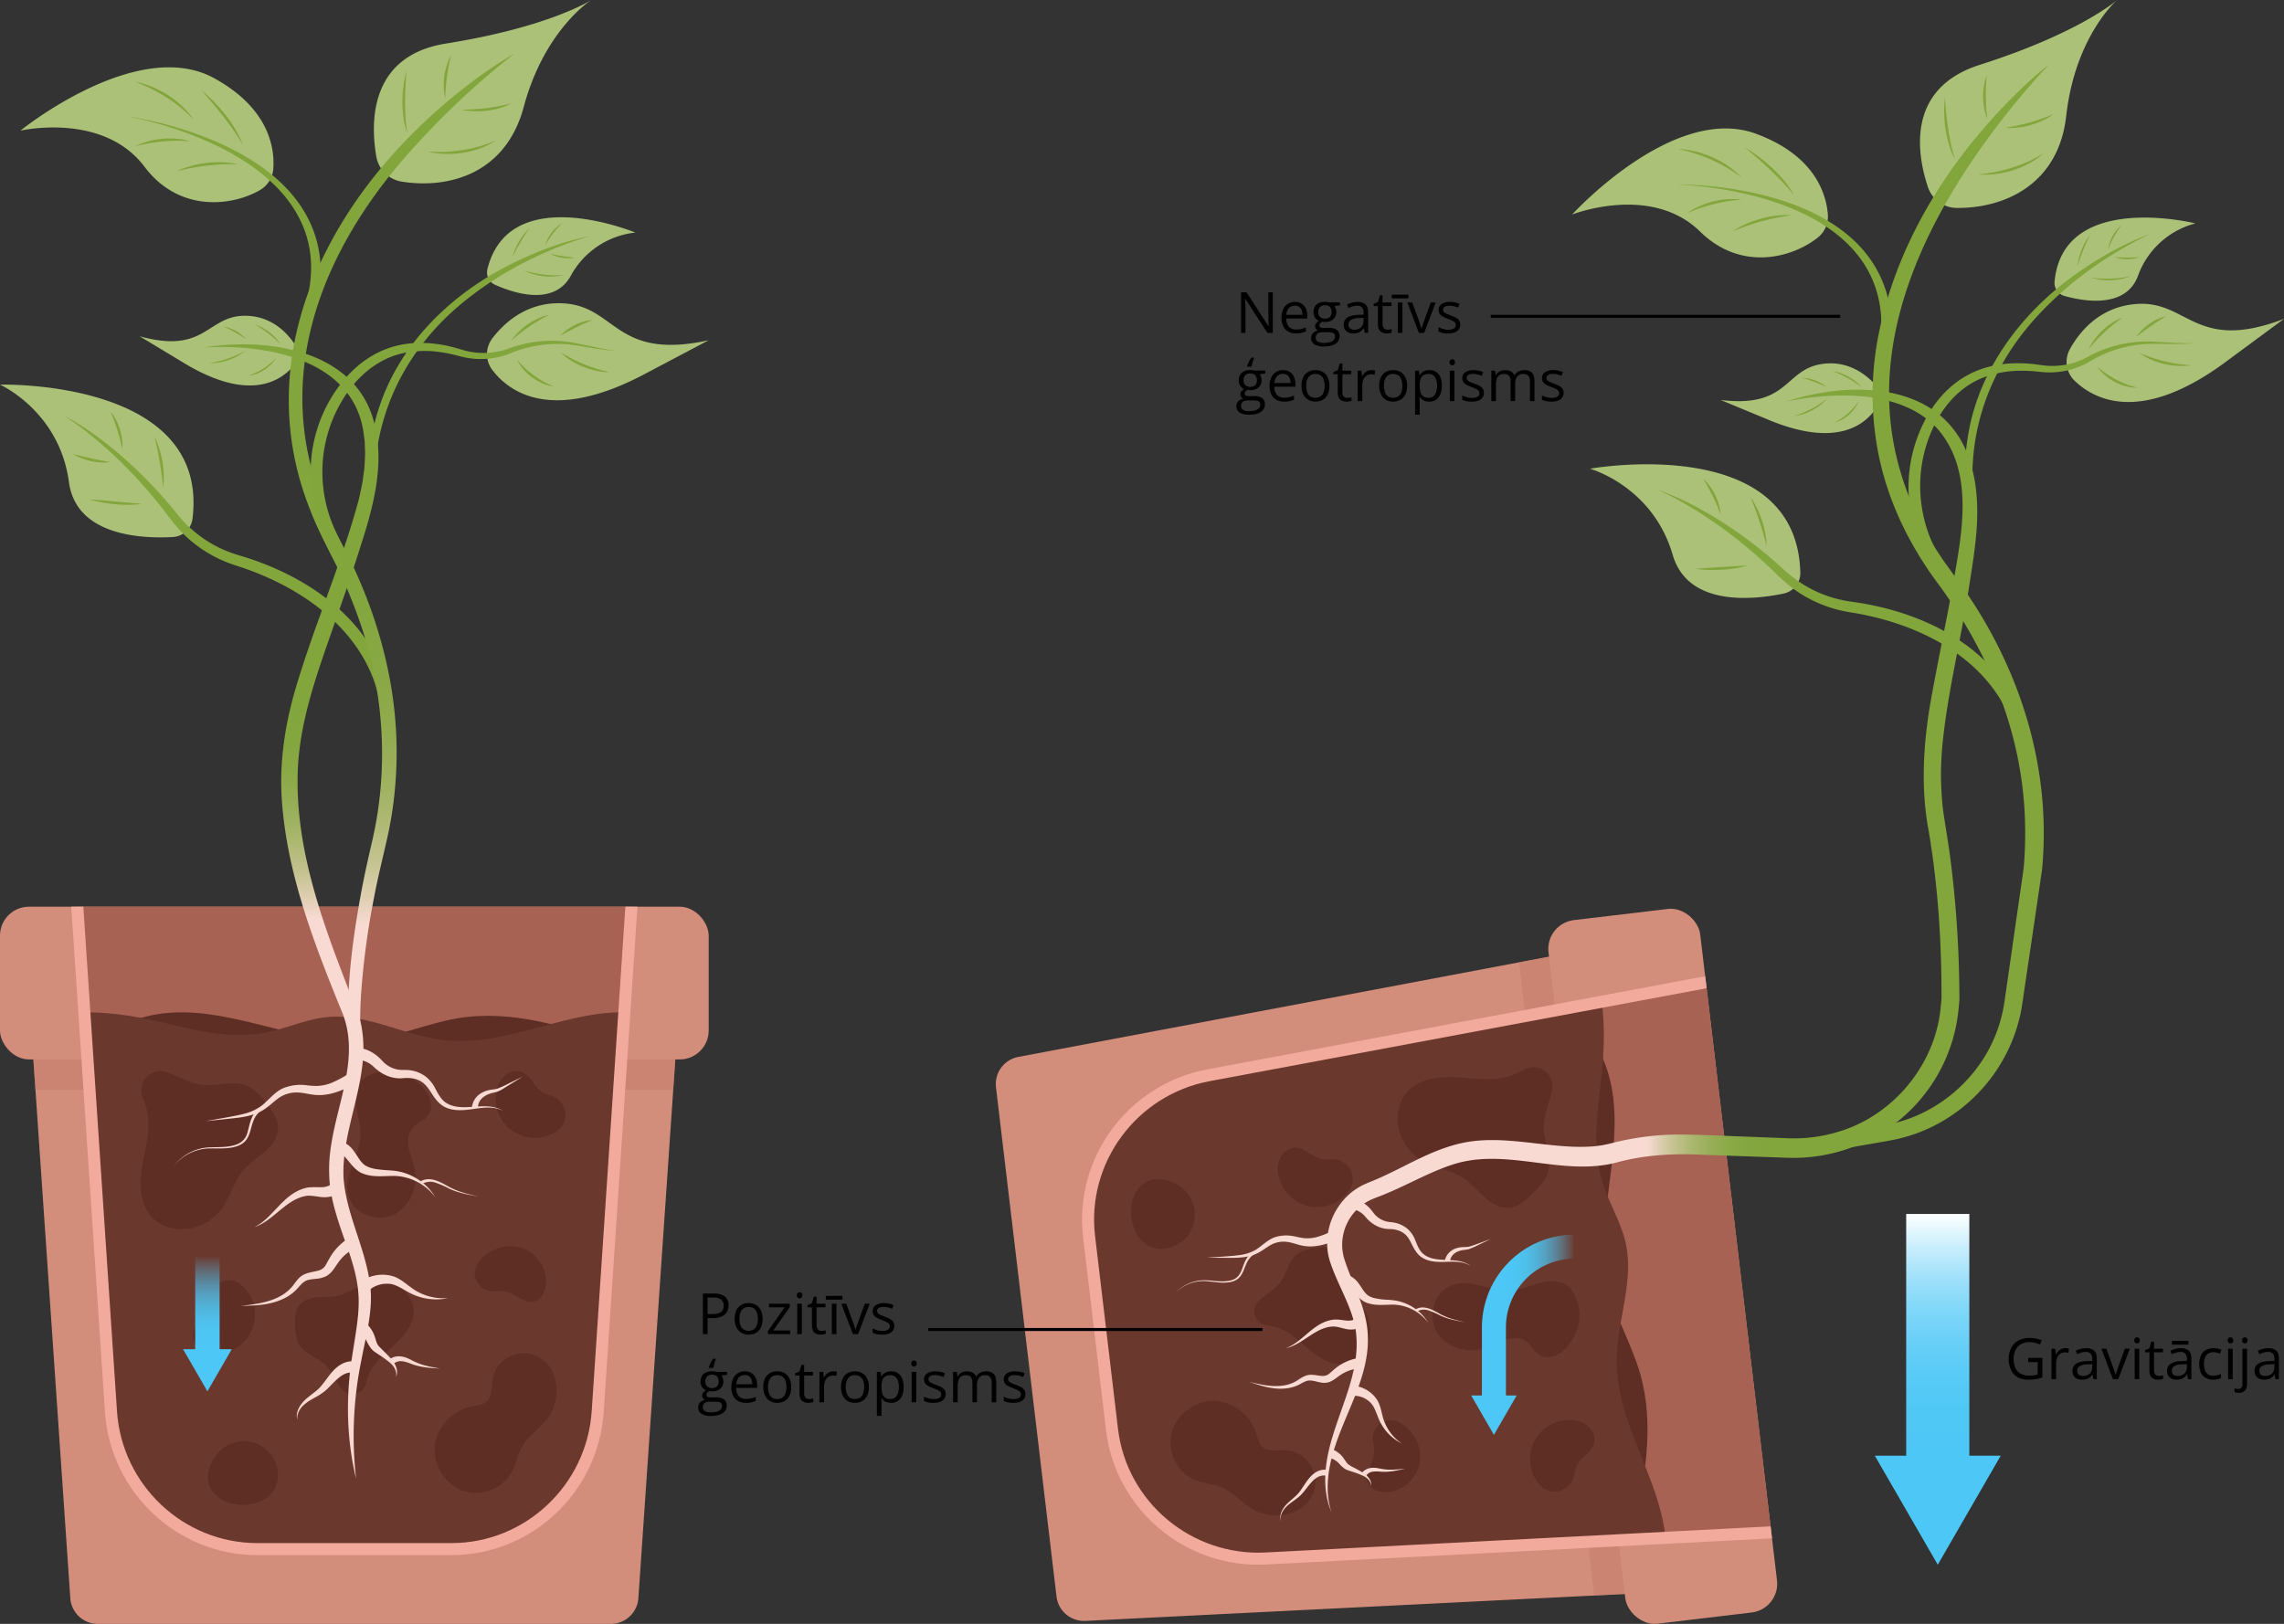 <svg xmlns="http://www.w3.org/2000/svg" xmlns:xlink="http://www.w3.org/1999/xlink" width="1406.162" height="1000" viewBox="0 0 1406.162 1000">
  <rect x="0" y="0" width="1406.162" height="1000" fill="#333333" stroke="none"/>
  <defs>
    <style>
      .a {
        isolation: isolate;
      }

      .b {
        fill: #d38d7b;
      }

      .c {
        fill: #c47c6a;
        opacity: 0.502;
        mix-blend-mode: multiply;
      }

      .d {
        fill: #a86254;
      }

      .e {
        fill: #5e2e25;
      }

      .f {
        fill: #6b382e;
      }

      .g {
        fill: #abc178;
      }

      .h {
        fill: #82a53c;
      }

      .i {
        fill: url(#a);
      }

      .j {
        fill: #f2aa9c;
      }

      .k {
        fill: url(#b);
      }

      .l {
        fill: #f8dad2;
      }

      .m {
        fill: url(#c);
      }

      .n {
        fill: url(#d);
      }

      .o {
        fill: none;
        stroke: #000;
        stroke-miterlimit: 10;
        stroke-width: 1.849px;
      }

      .p {
        fill: url(#e);
      }

      .q {
        fill: url(#f);
      }
    </style>
    <linearGradient id="a" x1="247.259" y1="632.813" x2="247.259" y2="33.028" gradientUnits="userSpaceOnUse">
      <stop offset="0.106" stop-color="#f8dad2"/>
      <stop offset="0.133" stop-color="#dfcfb2"/>
      <stop offset="0.167" stop-color="#c6c493"/>
      <stop offset="0.205" stop-color="#b1ba77"/>
      <stop offset="0.248" stop-color="#9fb261"/>
      <stop offset="0.298" stop-color="#92ac50"/>
      <stop offset="0.36" stop-color="#89a845"/>
      <stop offset="0.446" stop-color="#83a63e"/>
      <stop offset="0.687" stop-color="#82a53c"/>
    </linearGradient>
    <linearGradient id="b" x1="179.298" y1="910.691" x2="179.298" y2="212.026" gradientUnits="userSpaceOnUse">
      <stop offset="0.494" stop-color="#f8dad2"/>
      <stop offset="0.511" stop-color="#e0cfb4"/>
      <stop offset="0.535" stop-color="#c4c28f"/>
      <stop offset="0.561" stop-color="#acb871"/>
      <stop offset="0.588" stop-color="#99af5a"/>
      <stop offset="0.616" stop-color="#8caa49"/>
      <stop offset="0.647" stop-color="#84a63f"/>
      <stop offset="0.687" stop-color="#82a53c"/>
    </linearGradient>
    <linearGradient id="c" x1="815.893" y1="585.608" x2="1217.31" y2="585.608" xlink:href="#b"/>
    <linearGradient id="d" x1="1192.999" y1="963.555" x2="1192.999" y2="747.545" gradientUnits="userSpaceOnUse">
      <stop offset="0.313" stop-color="#4dc7f6"/>
      <stop offset="0.445" stop-color="#50c8f6"/>
      <stop offset="0.55" stop-color="#5acbf7"/>
      <stop offset="0.644" stop-color="#6bd0f7"/>
      <stop offset="0.733" stop-color="#82d8f9"/>
      <stop offset="0.818" stop-color="#a0e1fa"/>
      <stop offset="0.899" stop-color="#c6edfc"/>
      <stop offset="0.977" stop-color="#f1fbfe"/>
      <stop offset="1" stop-color="#fff"/>
    </linearGradient>
    <linearGradient id="e" x1="905.731" y1="821.929" x2="969.492" y2="821.929" gradientUnits="userSpaceOnUse">
      <stop offset="0.313" stop-color="#4dc7f6"/>
      <stop offset="0.439" stop-color="#4dc5f3"/>
      <stop offset="0.539" stop-color="#4fbee9"/>
      <stop offset="0.629" stop-color="#51b2d8"/>
      <stop offset="0.713" stop-color="#55a1c1"/>
      <stop offset="0.794" stop-color="#5a8ba3"/>
      <stop offset="0.872" stop-color="#5f717d"/>
      <stop offset="0.947" stop-color="#665252"/>
      <stop offset="1" stop-color="#6b382e"/>
    </linearGradient>
    <linearGradient id="f" x1="127.693" y1="856.79" x2="127.693" y2="773.27" xlink:href="#e"/>
  </defs>
  <title>YCUZD_231020_5687_ģeotropismsAsset 1</title>
  <g class="a">
    <g>
      <g>
        <path class="b" d="M43.283,984.143,18.007,615.455H418.3L393.027,984.143A17.021,17.021,0,0,1,376.046,1000H60.264A17.021,17.021,0,0,1,43.283,984.143Z"/>
        <polygon class="c" points="414.485 671.147 418.073 618.813 18.237 618.813 21.825 671.147 414.485 671.147"/>
        <rect class="b" y="558.355" width="436.31" height="94.046" rx="17.814"/>
        <path class="d" d="M47.421,558.355l20.9,311.41a90.216,90.216,0,0,0,90.013,84.174H277.973a90.215,90.215,0,0,0,90.013-84.174l20.9-311.41Z"/>
        <path class="e" d="M342.251,672.658q-140.068-7.5-280.424-1.42-.257-14.841-.514-29.681c14-13.877,34.147-18.662,53.309-18.128s37.824,5.8,56.443,10.366,37.811,8.472,56.848,6.231c18.428-2.17,35.757-10,54.065-13.014,32.626-5.373,65.587,4.805,97.3,16.276-.5,9.919-1,19.837-2.663,29.94C367.159,673.319,357.7,673.485,342.251,672.658Z"/>
        <path class="f" d="M368.886,856.361l15.636-232.948c-1.8-.037-3.589-.035-5.371.034-17.915.691-35.284,5.969-52.615,10.559s-35.247,8.554-53.063,6.547c-23.705-2.671-45.97-15.781-69.785-14.407-16.195.935-31.2,9.412-47.357,10.814-36.349,3.153-59.381-13.571-104.544-13.571L68.324,869.765a90.216,90.216,0,0,0,90.013,84.174H277.973a90.228,90.228,0,0,0,83.685-56.53Z"/>
        <path class="g" d="M364.067,0S335.27,18.058,322.4,65.975c-11.145,41.489-46.725,50.453-75.191,45.852a18.87,18.87,0,0,1-15.541-15.479c-3.607-21.017-4.284-62.016,42.864-69.523C338.469,16.643,364.067,0,364.067,0Z"/>
        <path class="g" d="M394.989,231.341c-56,28.921-81.725,9.9-91.948-3.593a16.05,16.05,0,0,1,.075-19.4c7.156-9.384,21.072-22.409,42.809-21.589,33.765,1.274,32.031,35.516,90.385,22.762Z"/>
        <path class="g" d="M118.524,319.4C129.133,233.262,0,236.859,0,236.859s36.571,16.267,42.445,60.024c4.449,33.139,44.734,34.909,64.023,33.816A12.882,12.882,0,0,0,118.524,319.4Z"/>
        <path class="g" d="M114.571,224.336c38.873,22.977,58.051,10.427,65.916,1.191a11.5,11.5,0,0,0,.74-13.883c-4.735-7-14.156-16.891-29.738-17.193-24.2-.47-24.364,24.094-65.582,12.585Z"/>
        <path class="g" d="M300.083,165.692c13.612-54.7,91.077-22.466,91.077-22.466a51.443,51.443,0,0,0-39.706,26.519c-10.409,19.06-35.249,10.758-46.69,5.607A8.368,8.368,0,0,1,300.083,165.692Z"/>
        <path class="g" d="M168.251,103.946a16.582,16.582,0,0,1-8.137,13.078c-16.362,9.6-49.406,14.55-71.182-14.387C63.447,68.77,12.577,80.446,12.577,80.446s71.9-58.4,119.366-32.244C165.967,66.952,169.167,91.53,168.251,103.946Z"/>
        <path class="h" d="M38.783,255.655c14.537,7.533,27.695,17.668,39.878,28.559A268.828,268.828,0,0,1,106.494,313.4c3.627,4.434,7.413,9.035,11.778,12.741a74.825,74.825,0,0,0,17.843,11.69,86.562,86.562,0,0,0,12.094,4.444c41.358,12.364,81.731,39.943,91.571,84.393l.479,2.255c.156.752.328,1.5.469,2.256l.353,2.274.343,2.275c.368,2.483.457,4.58.711,6.852l-6.551.557c-.093-.875-.607-4.58-.69-5.348-.273-1.5-.685-3.774-.96-5.293-.276-1.141-.69-3.006-.981-4.182-10.017-41.809-49.28-68.071-88.3-80.254-2.32-.782-4.817-1.671-7.049-2.66a79.527,79.527,0,0,1-26.39-18.35,130.273,130.273,0,0,1-8.617-10.554c-2.578-3.418-5.514-7.055-8.258-10.363-5.551-6.733-11.715-13.418-17.87-19.606A253.788,253.788,0,0,0,53.3,265.909a154.7,154.7,0,0,0-14.519-10.254Z"/>
        <path class="i" d="M214.465,632.813c-.968-27.966,2.851-55.574,7.85-82.961,1.786-9.735,4.235-20.718,6.475-30.444,10.2-42.828,8.095-88.028-5.106-130a323.845,323.845,0,0,0-14.879-37.766c-5.48-10.982-13.563-26.142-17.81-37.528-32.828-82.041-.93-164.746,57.243-225.972a340.011,340.011,0,0,1,51.02-44.01c5.653-3.962,11.464-7.71,17.464-11.106a480.171,480.171,0,0,0-60.156,55.806c-56.7,61.065-90.5,140.707-57.29,222.034,4.2,10.949,12.4,26.247,17.692,36.905,17.873,37.882,28.308,79.625,27.135,121.709a242.413,242.413,0,0,1-4.64,41.69c-2.774,13.231-6.443,26.974-8.927,40.262a474.982,474.982,0,0,0-8.23,60.736c-.421,6.737-.681,13.658-.461,20.165l-7.38.478Z"/>
        <path class="h" d="M78.417,71.611c49.376,8.075,116.316,34.1,118.965,92.351a81.182,81.182,0,0,1-.1,8.757l-.212,2.91c-.208,1.608-.457,4.182-.764,5.773l-.481,2.871-6.436-1.345c.188-.96.638-3.084.819-3.992.149-.817.488-3.148.636-4.019l.294-2.692a74.9,74.9,0,0,0,.387-8.1c-.456-55.744-66.425-83.159-113.112-92.511Z"/>
        <path class="h" d="M205.99,343.094c-2.2-4.85-5.231-11.654-7.326-16.451a90.162,90.162,0,0,1-7.418-36.414,89.02,89.02,0,0,1,8.949-38.416c7.851-16.044,20.621-30.563,37.689-36.934,12.453-4.757,26.267-4.567,39.1-1.565,3.631.808,7.213,2.088,10.831,2.945a45.122,45.122,0,0,0,25.525-1.7,76.5,76.5,0,0,1,40.448-3.38c8.816,1.768,17.581,3.855,26.506,5.074-7.47-.655-14.91-1.738-22.3-3.061-1.394-.221-3.06-.513-4.416-.674a75.661,75.661,0,0,0-39.1,4.928,47.975,47.975,0,0,1-22.849,3.45,50.1,50.1,0,0,1-6.935-1.127c-2.112-.5-4.409-1.19-6.518-1.62-2.053-.469-4.376-.919-6.462-1.21a64.289,64.289,0,0,0-23.661.595c-17.094,3.7-30.454,16.469-38.743,31.454a84.87,84.87,0,0,0-10.826,41.28,86.688,86.688,0,0,0,3.749,25.5c2.368,7.856,6.782,17.064,9.787,24.722l-6.038,2.6Z"/>
        <path class="h" d="M83.036,50.281c13.976,2.686,28.1,11.571,36.178,23.331a100.647,100.647,0,0,0-12.3-10.656A104.264,104.264,0,0,0,83.036,50.281Z"/>
        <path class="h" d="M123.857,55.417c10.533,8.606,20.869,21.021,25.722,33.81-7.252-12.254-16.4-23.1-25.722-33.81Z"/>
        <path class="h" d="M82.939,90.128a49.829,49.829,0,0,1,29.722-4.175,37.229,37.229,0,0,1,4.213,1.056c-2.072-.125-4.358-.29-6.444-.342a107.635,107.635,0,0,0-27.491,3.461Z"/>
        <path class="h" d="M108.583,105.52c11.186-5.261,25.748-7.086,37.834-4.405a137.407,137.407,0,0,0-37.834,4.405Z"/>
        <path class="h" d="M363.384,145.292a228.482,228.482,0,0,0-36.952,14.528,214.966,214.966,0,0,0-38.99,24.478C257.677,207.775,237.558,239.74,232,277.473q-.96,6.473-1.463,13.014l-4.267-.244a143.2,143.2,0,0,1,7.272-39.7c12.791-38.86,43.853-69.005,79.767-87.248,15.862-8.046,32.639-14.45,50.078-18Z"/>
        <path class="h" d="M250.266,43.518c-.893,11.587-1.389,23.239-.09,34.8.151,1.2.333,2.388.454,3.6-.261-.764-.5-1.537-.741-2.313-3.179-11.22-2.7-24.88.377-36.09Z"/>
        <path class="h" d="M277.793,33.716a125.61,125.61,0,0,0-3.7,26.966,39.509,39.509,0,0,1,3.7-26.966Z"/>
        <path class="h" d="M284.219,67.59c9.371-.274,18.72-.973,27.819-3.288.943-.263,1.872-.535,2.832-.763-.569.322-1.15.625-1.735.926-8.5,4.131-19.714,5.064-28.916,3.125Z"/>
        <path class="h" d="M263.415,93.421c14.3.851,28.782-1.182,41.964-6.921-11.77,7.759-28.312,10.124-41.964,6.921Z"/>
        <path class="h" d="M314.481,210.067a41.244,41.244,0,0,1,20.977-15.555c.885-.234,1.778-.451,2.671-.633-.806.435-1.612.835-2.434,1.224a108.679,108.679,0,0,0-21.214,14.964Z"/>
        <path class="h" d="M344.742,206.86c4.874-5.183,12.8-9.412,19.967-9.755a186.424,186.424,0,0,0-19.967,9.755Z"/>
        <path class="h" d="M345.163,216.922A94.433,94.433,0,0,0,373.215,228.7c.664.172,1.329.347,1.993.545-.688-.016-1.376-.054-2.066-.095-9.8-.648-21.085-5.113-27.979-12.232Z"/>
        <path class="h" d="M318.077,221.292A62.205,62.205,0,0,0,335.93,235.7c1.555.79,3.3,1.535,4.891,2.243a25.932,25.932,0,0,1-3.568-.715,32.094,32.094,0,0,1-19.176-15.938Z"/>
        <path class="h" d="M95.112,268.812c4.461,9.168,6.8,21.444,5.3,31.566-.119-.968-.2-2.04-.278-3.013a224.323,224.323,0,0,0-5.017-28.553Z"/>
        <path class="h" d="M68.027,253.433c5.113,5.953,7.8,15.222,7.331,23-.3-.991-.494-1.986-.758-2.966a124.268,124.268,0,0,0-6.573-20.038Z"/>
        <path class="h" d="M44.867,279.606c7.69,1.866,15.246,3.756,23.079,4.928-7.486,1.194-16.62-1.039-23.079-4.928Z"/>
        <path class="h" d="M54.891,307.515c10.667.668,21.733,1.934,32.4,2.746a67.512,67.512,0,0,1-16.339.228,84.183,84.183,0,0,1-16.061-2.974Z"/>
        <path class="h" d="M173.027,212.411a67.869,67.869,0,0,0-13.994-11.267c-.711-.451-1.536-.846-2.259-1.278.6.172,1.272.393,1.869.595.378.149,1.421.6,1.809.769.674.355,1.674.841,2.3,1.254a31.526,31.526,0,0,1,10.271,9.927Z"/>
        <path class="h" d="M151.513,208.881a94.106,94.106,0,0,0-13.883-7.795,24.212,24.212,0,0,1,13.883,7.795Z"/>
        <path class="h" d="M150.8,216.06c-5.832,5.085-14.319,7.7-21.995,7.589.967-.216,1.937-.346,2.894-.553a61,61,0,0,0,19.1-7.036Z"/>
        <path class="h" d="M170,220.294c-3.536,5.83-10.1,10.345-16.949,10.981A39.682,39.682,0,0,0,170,220.294Z"/>
        <path class="h" d="M326.051,140.468A126.317,126.317,0,0,0,315.5,158.376a38.338,38.338,0,0,1,10.556-17.908Z"/>
        <path class="h" d="M346.053,137.445a62.308,62.308,0,0,0-9.275,11.754c-.393.6-.737,1.235-1.15,1.84a24.334,24.334,0,0,1,10.425-13.594Z"/>
        <path class="h" d="M354.006,158.705a24.566,24.566,0,0,1-15.141-2.382,135.336,135.336,0,0,0,15.141,2.382Z"/>
        <path class="h" d="M322.619,166.653a71.884,71.884,0,0,0,24.514,2.75,37.907,37.907,0,0,1-24.514-2.75Z"/>
        <path class="j" d="M385.012,558.355,364.287,869.008c-3.04,45.545-40.953,81.222-86.314,81.222H158.337c-45.361,0-83.274-35.677-86.313-81.221L51.3,558.355H43.864L64.624,869.5c3.3,49.427,44.461,88.145,93.713,88.145H277.973c49.251,0,90.416-38.717,93.714-88.144l20.758-311.148Z"/>
        <g>
          <path class="e" d="M87.887,676.03c-3.98-9.089,4.716-18.839,14.194-15.9l.231.073c7.668,2.448,14.735,7.054,22.744,7.867,8.752.888,17.957-2.848,26.186.261,5.606,2.119,9.606,7.03,13.257,11.782,3.256,4.236,6.6,8.91,6.681,14.252.086,5.732-3.657,10.837-7.929,14.659S154,715.9,150.24,720.23c-6.39,7.362-8.561,17.6-14.624,25.229a30.853,30.853,0,0,1-23.47,11.487c-6.845.074-13.853-2.355-18.576-7.31-6.818-7.152-7.843-18.088-6.6-27.892s4.358-19.4,4.389-29.279A41.325,41.325,0,0,0,87.887,676.03Z"/>
          <path class="e" d="M225.387,851.728a8.719,8.719,0,0,1-15.459,3.178l-.1-.145c-3.473-4.843-5.637-10.7-10.036-14.722-4.806-4.394-11.926-6.241-15.441-11.724-2.394-3.735-2.6-8.419-2.671-12.856-.062-3.955.015-8.209,2.328-11.418,2.481-3.443,6.96-4.822,11.186-5.206s8.538,0,12.682-.911c7.049-1.551,12.859-6.671,19.834-8.527a22.839,22.839,0,0,1,19.018,3.544,18.782,18.782,0,0,1,7.8,12.549c.891,7.261-3.331,14.211-8.4,19.486s-11.159,9.6-15.543,15.455A30.616,30.616,0,0,0,225.387,851.728Z"/>
          <path class="e" d="M226.318,662.614c-5.974,2.862-7.854,10.592-7.21,17.184s3.07,13.012,2.81,19.63c-.5,12.547-10.546,24.242-7.527,36.431,2.713,10.955,16.6,16.936,27.031,12.617s16.12-16.892,13.988-27.974c-.859-4.462-2.775-8.663-3.687-13.113s-.641-9.518,2.36-12.929c2.652-3.016,6.974-4.224,9.441-7.392,4.109-5.274,1.1-13.214-3.572-17.994C252.562,661.512,240.427,655.854,226.318,662.614Z"/>
          <path class="e" d="M128.439,801.49c-.039-10.728,12.158-17.154,20.254-10.115.072.062.143.125.214.188a24.165,24.165,0,0,1-13.69,42.075c-5.364.536-11.144-.86-14.508-5.535a9.869,9.869,0,0,1-1.7-3.882c-1.321-6.87,4.581-10.4,7.528-15.451A14.228,14.228,0,0,0,128.439,801.49Z"/>
          <path class="e" d="M338.209,674.3c10.412,2.583,13.665,15.98,4.862,22.112-.078.054-.156.108-.235.161a24.164,24.164,0,0,1-37.457-23.551c.791-5.333,3.556-10.6,8.911-12.717a9.872,9.872,0,0,1,4.178-.7c6.984.4,8.968,6.983,13.145,11.074A14.213,14.213,0,0,0,338.209,674.3Z"/>
          <path class="e" d="M305.4,795.208c-9.38,1.255-16.5-8.752-11.435-16.746a23.593,23.593,0,0,1,2.118-2.848c6.235-7.177,16.992-10.208,25.907-6.906,10.342,3.831,17.105,16.2,13.006,26.893a9.6,9.6,0,0,1-5.011,5.441c-5.481,2.376-9.782-1.856-14.411-4.155A17.444,17.444,0,0,0,305.4,795.208Z"/>
          <path class="e" d="M133.521,895.523a21.091,21.091,0,0,1,37.494,10.3,17.951,17.951,0,0,1-3.529,13.562c-3.007,3.7-7.611,5.8-12.281,6.754-8.162,1.665-17.368-.182-23.115-6.211S126.463,904.5,133.521,895.523Z"/>
          <path class="e" d="M327.554,833.96c-10.234-3.189-22.418,4.248-24.26,14.808-.88,5.047-.028,11.113-3.909,14.456-2.442,2.1-5.929,2.277-9.093,2.89-11.562,2.238-21.244,12.4-22.556,24.1s6.116,23.929,17.232,27.819,24.767-1.256,30.242-11.682c2.522-4.8,3.379-10.357,6.01-15.1,3.95-7.123,11.4-11.609,16.183-18.2C346.062,861.105,344.941,839.377,327.554,833.96Z"/>
        </g>
        <path class="k" d="M219.259,910.691c-5.868-24.071-6.381-49.574-2.677-74.126,4.878-31.27,7.656-40.066-3.612-70.81-4.783-13.647-10.089-28.226-10.307-43.067-1.171-34.695,22.007-67.886,7.19-101.231-17.2-42.278-33.96-85.788-36.523-131.844-1.038-21.082,2.106-42.378,7.746-62.5,11.377-39.66,28.143-77.277,39.107-116.9,1.145-3.865,1.815-7.884,2.678-11.685.553-2.94.844-5.9,1.285-8.843l.2-1.476.077-1.476.317-5.909c.125-2.967-.164-5.871-.188-8.818l-.377-2.891-.384-2.895c-6.581-45.045-60.02-54.613-98.207-52.222,39.635-6.548,94.508,1.724,105.1,47.635,6.216,24.883-1.153,51.448-8.693,74.766-4.97,15.761-10.368,31.379-15.809,46.9-10.617,30.591-22.278,61.366-22.936,93.905-1.121,51.185,18.7,99.755,37.139,146.79a61.666,61.666,0,0,1,1.784,6.394l.4,1.615c.1.542.16,1.091.242,1.636,5.086,31.248-12.776,61.316-11.3,91.739,1.588,21.481,12.243,40.77,15.8,62.126,3.257,16.761-1.759,33.779-4.828,50.036a231.636,231.636,0,0,0-3.234,73.149Z"/>
        <g>
          <path class="l" d="M217.941,845.678c-7.056-2.471-13.288,7.364-18.352,11.277a40.527,40.527,0,0,1-5.651,3.645c-4.518,2.471-9.426,5.4-10.721,10.723a7.931,7.931,0,0,0-.077,3.166c-1.424-4.383,1.146-8.914,4.2-11.976,3.034-3.022,6.91-5.233,9.743-8.277,4.557-5.1,7.517-11.523,14.134-14.689a14.2,14.2,0,0,1,8.307-1.093l-1.583,7.224Z"/>
          <path class="l" d="M224.944,814.568a18.734,18.734,0,0,1,5.226,7.037c.332.817.635,1.681.887,2.516.676,2.171,1,3.565,2.294,5.02.265.285,1.821,1.817,2.126,2.124,1.155,1.144,2.314,2.3,3.45,3.494,2.27,2.369,4.721,5.127,5.331,8.482a7.523,7.523,0,0,1-.535,4.881c.874-3.121-.762-6.256-2.941-8.354a66.3,66.3,0,0,0-7.647-5.641c-.4-.273-2.182-1.459-2.543-1.721a13.377,13.377,0,0,1-1.7-1.511,21.878,21.878,0,0,1-2.958-4.643,12.356,12.356,0,0,0-5.328-5.692l4.335-5.992Z"/>
          <path class="l" d="M219.16,768.341c-12.4,6.193-11.566,13.722-18.348,17.531a16.9,16.9,0,0,1-5.829,1.569c-2.583.324-4.73.337-6.885,1.377-2.127,1.141-3.438,3-5.22,4.887-6.2,6.713-15.5,9.315-24.286,10.007-3.481.3-6.957.368-10.43.44,11.487-1.192,24.676-2.9,32.259-12.552,1.02-1.3,2.006-2.791,3.345-4.21,3.538-3.923,8.263-3.756,12.735-5.1a7.225,7.225,0,0,0,4.335-3.852c.8-1.363,1.617-2.966,2.586-4.552a33.8,33.8,0,0,1,7.465-8.665,41.871,41.871,0,0,1,4.63-3.314l3.643,6.435Z"/>
          <path class="l" d="M219.259,645.222c6.6.139,12.033,3.517,16.288,8.25a16.631,16.631,0,0,0,12.246,5.413c.768-.013,1.8-.025,2.6.013a20.553,20.553,0,0,1,11.759,4.114,21.811,21.811,0,0,1,5.935,7.512c1.685,3.117,3.393,6.4,6.281,8.425,4.768,3.245,10.874,3.021,16.443,2.659,6.329-.444,13.378-1.1,18.96,2.526-5.789-3.184-12.573-2.032-18.811-1.147-5.96.854-12.6,1.413-18.034-1.806-8.436-5.329-7.874-15.3-19.047-17.126a21.211,21.211,0,0,0-5.8-.094c-6.938.6-13.149-2.279-18.044-7.062a15.938,15.938,0,0,0-8.232-4.162,15.219,15.219,0,0,0-2.541-.12v-7.395Z"/>
          <path class="l" d="M219.25,667.012c-7.532,4.108-15.894,7.932-24.7,7.266-4.147-.263-7.911-1.55-11.878-1.513a18.89,18.89,0,0,0-10.4,2.935c-3.153,2.065-6,5.078-9.574,7.434a27.542,27.542,0,0,1-5.7,2.823c-5.832,2.105-12.084,2.541-18.139,3.189l-12.092,1.248c7.059-1.372,16.991-2.812,23.791-4.6a30.156,30.156,0,0,0,10.533-4.919c4.577-3.556,8.772-9.546,14.911-11.353a28.376,28.376,0,0,1,12.96-1.193,51.783,51.783,0,0,0,5.787.41,26.548,26.548,0,0,0,10.6-2.447,67.947,67.947,0,0,0,10.126-5.638,3.7,3.7,0,1,1,3.774,6.362Z"/>
          <path class="l" d="M161.768,683.217c-10.89,6.672-3.255,20.145-18.25,23.266-4.406.977-9.01.683-13.451.733a28.647,28.647,0,0,0-23.205,11.047,29.024,29.024,0,0,1,23.186-11.74c4.463-.169,8.9.017,13.237-1.054,4.557-1.032,7.746-3.388,9.061-7.994,1.746-6.427,2.211-11.67,8.418-15.81l1,1.552Z"/>
          <path class="l" d="M156.675,755.661c6.72-3.329,11.283-9.347,16.482-14.57,3.7-3.694,7.7-7.032,12.754-8.857l.979-.332,1.006-.272c3.211-.9,6.664-.475,9.8-.521,2.506-.037,4.855-.516,6.543-2.314.182-.234.424-.511.619-.734l5.5,4.942-.9.815c-3.3,3-7.837,3.82-12.049,3.292-3.258-.342-6.257-1.211-9.4-.606-12.436,2.444-19.564,15.149-31.342,19.157Z"/>
          <path class="l" d="M209.1,702.426a16.463,16.463,0,0,1,8.81,6.508c2.521,3.387,3.7,6.272,6.574,8.486,3.842,2.524,8.571,2.74,13.19,3.159,1.762.117,3.873.243,5.639.45a34.37,34.37,0,0,1,24.78,16.344,32.717,32.717,0,0,0-25.037-13.235c-6.878-.041-14.2,1.167-20.755-1.939-4.023-1.978-6.6-6.051-9.4-9.174a9.415,9.415,0,0,0-5.506-3.4l1.709-7.195Z"/>
          <path class="l" d="M258.752,727.571c6.238-3.652,12.8.588,18.23,3.568a47.507,47.507,0,0,0,8.645,3.427c2.988.894,6.038,1.595,9.086,2.293-6.169-1.1-12.406-2.214-18.14-4.891a57.665,57.665,0,0,0-8.5-3.695,9.934,9.934,0,0,0-8.368.881l-.956-1.583Z"/>
          <path class="l" d="M290.506,681.952c.933-6.71,6.079-10.152,12.421-11a21.893,21.893,0,0,0,3.262-.549,66.722,66.722,0,0,0,7.19-3.286l8.245-4.052c-2.621,1.634-9.173,5.719-11.7,7.291a20.953,20.953,0,0,1-3.716,1.9c-.922.336-1.989.488-2.87.734-4.842,1.162-9.007,3.955-9.154,9.339l-3.679-.374Z"/>
          <path class="l" d="M239.789,837.064c4.856-3.355,9.805-1.628,14.436.975a39.247,39.247,0,0,0,9.03,3.2c2.523.6,5.1,1.062,7.667,1.515-5.257-.3-10.528-.6-15.627-2.165-2.4-.717-4.8-1.953-7.258-2.274a7.128,7.128,0,0,0-6,1.68l-2.252-2.932Z"/>
          <path class="l" d="M221.683,789.647a22.627,22.627,0,0,1,21.174-3.436c5.15,2.016,8.837,6.132,13.428,8.771a33.5,33.5,0,0,0,19.689,4.373,35.045,35.045,0,0,1-24.193-3.448c-3.441-1.826-6.77-4.18-10.444-5.087a16.828,16.828,0,0,0-12.649,2.586,14.21,14.21,0,0,0-2.074,1.752l-4.931-5.511Z"/>
        </g>
      </g>
      <g>
        <path class="b" d="M626.928,650.849l363.128-68.613,47.244,397.5L668.205,998.148a17.021,17.021,0,0,1-17.75-14.991L613.186,669.583A17.021,17.021,0,0,1,626.928,650.849Z"/>
        <polygon class="c" points="981.547 982.516 1033.938 979.902 986.749 582.861 935.205 592.6 981.547 982.516"/>
        <rect class="b" x="976.662" y="561.641" width="94.046" height="436.31" rx="17.814" transform="translate(-84.878 126.267) rotate(-6.778)"/>
        <path class="d" d="M1050.229,604.706,743.462,662.215A90.217,90.217,0,0,0,670.5,761.534l7.06,59.4,7.06,59.4a90.215,90.215,0,0,0,94.209,79.449l311.7-16Z"/>
        <path class="e" d="M971.521,910.965q-9.085-139.974-31.686-278.632l29.412-4.013c15.433,12.263,22.563,31.706,24.294,50.8s-1.3,38.245-3.632,57.271-3.951,38.547.522,57.187c4.329,18.043,14.149,34.327,19.3,52.151,9.186,31.764,2.97,65.7-4.679,98.536-9.908.677-19.816,1.354-30.045.889C973.805,935.776,972.523,926.407,971.521,910.965Z"/>
        <path class="f" d="M792.245,959.1l233.166-11.966c-.176-1.788-.389-3.568-.668-5.33-2.8-17.708-10.092-34.333-16.695-51s-12.654-33.991-12.763-51.919c-.146-23.855,10.244-47.512,6.069-71-2.839-15.972-13.027-29.867-16.327-45.75-7.421-35.722,6.467-60.568,1.137-105.415l-242.7,45.5A90.217,90.217,0,0,0,670.5,761.534l7.06,59.4,7.06,59.4a90.229,90.229,0,0,0,66.011,76.428Z"/>
        <path class="j" d="M1090.072,939.937,779.143,956.02c-45.585,2.357-85.487-31.081-90.84-76.124l-14.12-118.8c-5.353-45.044,25.6-86.9,70.466-95.295l306.037-57.246-.877-7.381L743.286,658.51c-48.692,9.107-82.281,54.553-76.468,103.461l14.12,118.8c5.813,48.907,49.117,85.215,98.588,82.656l311.423-16.109Z"/>
        <g>
          <path class="e" d="M938.152,658.777c8.556-5.025,19.264,2.46,17.468,12.218l-.045.238c-1.526,7.9-5.266,15.465-5.128,23.513.151,8.8,4.948,17.5,2.831,26.034-1.442,5.817-5.847,10.368-10.135,14.555-3.822,3.733-8.068,7.606-13.363,8.316-5.682.762-11.193-2.352-15.493-6.143s-7.925-8.378-12.667-11.6c-8.065-5.476-18.483-6.424-26.779-11.544a30.856,30.856,0,0,1-14.177-21.95c-.881-6.788.705-14.034,5.067-19.308,6.3-7.615,17.036-9.924,26.918-9.847s19.776,2.038,29.592.9A41.362,41.362,0,0,0,938.152,658.777Z"/>
          <path class="e" d="M779.91,816.052a8.719,8.719,0,0,1-4.98-14.976l.132-.121c4.4-4.021,9.96-6.861,13.434-11.7,3.8-5.292,4.79-12.58,9.819-16.717,3.427-2.819,8.054-3.576,12.451-4.17,3.92-.529,8.154-.954,11.613.964,3.712,2.058,5.61,6.342,6.49,10.494s1.007,8.478,2.4,12.486c2.372,6.816,8.142,11.982,10.808,18.688a22.839,22.839,0,0,1-1.275,19.3,18.782,18.782,0,0,1-11.54,9.233c-7.105,1.741-14.5-1.631-20.341-6.042s-10.848-9.948-17.182-13.61A30.6,30.6,0,0,0,779.91,816.052Z"/>
          <path class="e" d="M967.812,794.657c-3.547-5.594-11.445-6.549-17.915-5.132s-12.558,4.585-19.161,5.107c-12.518.99-25.317-7.611-37.065-3.174-10.558,3.987-14.858,18.487-9.338,28.331s18.676,14.014,29.43,10.588c4.328-1.379,8.274-3.777,12.586-5.208s9.375-1.76,13.117.817c3.308,2.278,5.017,6.427,8.454,8.5,5.722,3.457,13.251-.466,17.447-5.671C972,820.587,976.19,807.87,967.812,794.657Z"/>
          <path class="e" d="M818.355,713.852c10.648-1.3,18.469,10.049,12.435,18.919l-.162.235a24.165,24.165,0,0,1-43.4-8.629c-1.164-5.263-.461-11.167,3.785-15.06a9.876,9.876,0,0,1,3.654-2.141c6.666-2.122,10.87,3.322,16.232,5.652A14.219,14.219,0,0,0,818.355,713.852Z"/>
          <path class="e" d="M969.413,907.145c-1.336,10.644-14.255,15.456-21.383,7.438l-.188-.214a24.165,24.165,0,0,1,18.966-39.975c5.389.156,10.942,2.28,13.68,7.347a9.884,9.884,0,0,1,1.184,4.067c.43,6.983-5.876,9.729-9.445,14.36A14.225,14.225,0,0,0,969.413,907.145Z"/>
          <path class="e" d="M845.478,888.835c-2.353-9.166,6.744-17.418,15.279-13.332a23.709,23.709,0,0,1,3.079,1.768c7.862,5.345,12.141,15.668,9.914,24.911-2.583,10.721-14.071,18.9-25.169,16.089a9.6,9.6,0,0,1-5.994-4.334c-3.006-5.163.688-9.933,2.424-14.8A17.444,17.444,0,0,0,845.478,888.835Z"/>
          <path class="e" d="M725.578,730a21.091,21.091,0,0,1-5.8,38.448,17.955,17.955,0,0,1-13.884-1.9c-4.026-2.55-6.659-6.873-8.156-11.4-2.617-7.908-1.87-17.268,3.439-23.687S715.831,724.047,725.578,730Z"/>
          <path class="e" d="M809.612,915.408c1.959-10.539-6.865-21.76-17.568-22.342-5.115-.279-11.038,1.283-14.816-2.177-2.377-2.177-2.961-5.618-3.943-8.688-3.587-11.216-14.819-19.632-26.595-19.553s-23.04,8.9-25.59,20.394,4.169,24.446,15.169,28.652c5.067,1.938,10.683,2.134,15.705,4.186,7.54,3.081,12.874,9.952,19.986,13.921C784.841,936.991,806.284,933.313,809.612,915.408Z"/>
        </g>
        <path class="h" d="M1029.6,324.2c7.883.695,15.636,1.433,23.557,1.421-7.223,2.3-16.589,1.458-23.557-1.421Z"/>
        <path class="g" d="M1303.4,0s-25.773,22.161-31.334,71.464c-4.816,42.69-38.655,56.874-67.489,56.581a18.871,18.871,0,0,1-17.681-12.981c-6.709-20.241-13.51-60.678,31.985-75.151C1280.579,20.284,1303.4,0,1303.4,0Z"/>
        <path class="g" d="M1368.569,224.115c-51.045,36.97-79.324,22.015-91.451,10.2a16.052,16.052,0,0,1-2.828-19.2c5.673-10.349,17.484-25.308,39.1-27.748,33.576-3.79,36.982,30.326,92.772,8.989Z"/>
        <path class="g" d="M1108.381,352.523c-2.391-86.752-129.534-63.884-129.534-63.884s38.592,10.615,50.944,53c9.355,32.1,49.452,27.827,68.36,23.863A12.883,12.883,0,0,0,1108.381,352.523Z"/>
        <path class="g" d="M1090.257,259.124c41.872,16.9,58.958,1.628,65.353-8.68a11.5,11.5,0,0,0-1.344-13.838c-5.729-6.218-16.523-14.583-31.975-12.552-24,3.155-20.487,27.466-62.962,22.25Z"/>
        <path class="g" d="M1264.914,173.4c5.279-56.118,86.693-35.833,86.693-35.833a51.443,51.443,0,0,0-35.294,32.159c-7.442,20.4-33.244,15.908-45.327,12.526A8.368,8.368,0,0,1,1264.914,173.4Z"/>
        <path class="g" d="M1125.33,132.06a16.581,16.581,0,0,1-6.09,14.148c-14.742,11.939-46.674,21.775-72.533-3.581-30.263-29.675-78.815-10.523-78.815-10.523s62.358-68.5,113.2-49.732C1117.54,95.824,1124.379,119.646,1125.33,132.06Z"/>
        <path class="h" d="M1020,301.424c15.5,5.275,30.027,13.328,43.7,22.274a268.929,268.929,0,0,1,31.884,24.694c4.25,3.842,8.682,7.825,13.551,10.837a74.866,74.866,0,0,0,19.391,8.89,86.529,86.529,0,0,0,12.623,2.585c42.741,6.04,86.785,27.272,103.161,69.751l.811,2.158c.266.72.549,1.435.8,2.16l.689,2.2.68,2.2c.735,2.4,1.136,4.46,1.727,6.668l-6.394,1.531c-.223-.851-1.285-4.438-1.482-5.185-.495-1.445-1.242-3.629-1.741-5.09-.443-1.087-1.131-2.869-1.6-3.988-16.156-39.841-58.9-59.936-99.309-66.147-2.412-.426-5.013-.932-7.368-1.576a79.516,79.516,0,0,1-28.837-14.2,130.063,130.063,0,0,1-10.1-9.147c-3.061-2.994-6.508-6.15-9.715-9.012-6.5-5.826-13.591-11.515-20.6-16.712a253.872,253.872,0,0,0-25.989-16.921,154.66,154.66,0,0,0-15.89-7.967Z"/>
        <path class="h" d="M1261.526,39.736c-7.039,7.383-13.8,15.22-20.3,23.088-49.834,60.876-93.626,140.509-72.949,221.236.83,3.536,2.014,7.28,3.054,10.772l.244.706,1.953,5.647c.979,2.695,2.2,5.686,3.269,8.349.89,2,2.156,4.85,3.037,6.833.916,1.8,3.051,6.258,4.027,8.027,1.13,2.05,2.48,4.531,3.613,6.561,1.288,2.14,2.988,4.933,4.266,7.058.126.185,3.5,5.3,3.724,5.635,2.138,3.242,4.728,6.655,6.991,9.832,39.31,52.278,60.928,116.16,54.777,181.824-3.68,25.57-8.255,56.064-12.022,81.639-5.379,39.922-35.05,73.614-74.083,83.717-3.092.837-6.287,1.458-9.434,2.019-8.041,1.433-28.184,4.864-36.395,6.306l-1.654-9.1c9.2-1.62,28.891-5.6,37.777-7.2,34.232-6.348,62.9-33.426,70.963-67.3.689-2.629,1.259-5.817,1.683-8.538,2.708-18.6,6.458-45.114,9.182-63.831.687-5.2,2.242-14.7,2.759-19.708a251.475,251.475,0,0,0,.671-28.423c-1.641-53.9-22.81-104.552-54.925-147.357-1.743-2.5-3.775-5.195-5.407-7.754l-3.446-5.283c-1-1.54-2.3-3.832-3.259-5.407-1.843-2.988-3.707-6.575-5.384-9.656-1.029-1.9-3.238-6.582-4.2-8.506l-.635-1.449c-.616-1.414-1.914-4.378-2.534-5.8-1.119-2.832-2.388-6-3.41-8.867l-2.03-6c-.626-1.889-1.235-4.2-1.8-6.077-.91-2.963-1.586-6.206-2.352-9.212a188.855,188.855,0,0,1-.543-78.489c12.106-59.406,46.942-112.2,90.681-153.241,4.462-4.107,9.267-8.348,14.088-12.049Z"/>
        <path class="h" d="M1031.671,113.522c50.028.6,120.107,16.321,131.438,73.523a81.353,81.353,0,0,1,1.215,8.672l.225,2.91c.034,1.62.173,4.2.107,5.822l-.046,2.91-6.564-.367c.042-.977.169-3.144.212-4.069.025-.83.013-3.186.028-4.069l-.111-2.706a74.955,74.955,0,0,0-.83-8.07c-8.787-55.048-78.113-72.29-125.674-74.556Z"/>
        <path class="h" d="M1198.407,362.876c-2.9-4.467-6.915-10.742-9.7-15.171a90.191,90.191,0,0,1-12.781-34.895,89,89,0,0,1,3.105-39.322c5.363-17.038,15.818-33.3,31.741-42.156,11.6-6.566,25.289-8.443,38.428-7.394,3.711.256,7.443.986,11.15,1.292a45.124,45.124,0,0,0,24.983-5.5,76.483,76.483,0,0,1,39.487-9.39c8.981.429,17.96,1.182,26.967,1.053-7.484.469-15,.511-22.5.307-1.411-.01-3.1-.049-4.467-.006a75.67,75.67,0,0,0-37.922,10.719,47.957,47.957,0,0,1-22.076,6.828,49.918,49.918,0,0,1-7.025-.077c-2.163-.176-4.537-.518-6.687-.627-2.1-.156-4.464-.254-6.57-.23a64.309,64.309,0,0,0-23.306,4.127c-16.348,6.22-27.649,20.837-33.6,36.893a84.867,84.867,0,0,0-4.531,42.436,86.7,86.7,0,0,0,7.521,24.657c3.516,7.414,9.257,15.858,13.374,22.981l-5.582,3.475Z"/>
        <path class="h" d="M1033.048,91.741c14.221.566,29.514,7.239,39.261,17.659a100.791,100.791,0,0,0-13.753-8.7,104.271,104.271,0,0,0-25.508-8.962Z"/>
        <path class="h" d="M1074.178,90.715c11.7,6.934,23.778,17.664,30.489,29.583-9-11.031-19.667-20.391-30.489-29.583Z"/>
        <path class="h" d="M1038.911,131.155a49.836,49.836,0,0,1,28.763-8.573A37.279,37.279,0,0,1,1072,123c-2.068.186-4.352.366-6.422.626a107.614,107.614,0,0,0-26.665,7.533Z"/>
        <path class="h" d="M1066.569,142.539c10.273-6.874,24.4-10.857,36.749-10.013a137.421,137.421,0,0,0-36.749,10.013Z"/>
        <path class="h" d="M1324.452,143.761a228.491,228.491,0,0,0-34.364,19.89,215.014,215.014,0,0,0-34.891,30.033c-25.92,27.664-41.032,62.279-40.888,100.419q.019,6.543.5,13.087l-4.256.4a143.192,143.192,0,0,1,1.254-40.34c6.836-40.336,33.04-74.787,65.822-98.195,14.481-10.327,30.112-19.169,46.823-25.29Z"/>
        <path class="h" d="M1197.386,60.047c.85,11.59,2.1,23.185,5.115,34.425.33,1.165.687,2.312.989,3.492-.373-.717-.728-1.445-1.08-2.177-4.821-10.618-6.386-24.2-5.024-35.74Z"/>
        <path class="h" d="M1223.138,46.239a125.58,125.58,0,0,0,.373,27.215,39.508,39.508,0,0,1-.373-27.215Z"/>
        <path class="h" d="M1234.557,78.77c9.225-1.672,18.364-3.761,27.015-7.41.893-.4,1.771-.809,2.686-1.179-.514.4-1.044.79-1.577,1.175-7.783,5.356-18.735,7.955-28.124,7.414Z"/>
        <path class="h" d="M1217.85,107.422c14.263-1.3,28.281-5.473,40.457-13.118-10.477,9.432-26.479,14.244-40.457,13.118Z"/>
        <path class="h" d="M1285.785,215.12A41.245,41.245,0,0,1,1304.2,196.6c.839-.363,1.69-.712,2.546-1.025-.732.551-1.469,1.066-2.223,1.574a108.663,108.663,0,0,0-18.739,17.968Z"/>
        <path class="h" d="M1315.227,207.424c4.044-5.853,11.247-11.221,18.284-12.631a186.106,186.106,0,0,0-18.284,12.631Z"/>
        <path class="h" d="M1317.147,217.31a94.481,94.481,0,0,0,29.5,7.455c.682.07,1.366.144,2.052.24-.683.087-1.369.153-2.057.215-9.8.824-21.6-1.9-29.494-7.91Z"/>
        <path class="h" d="M1291.019,225.682a62.244,62.244,0,0,0,19.808,11.578c1.655.548,3.5,1.023,5.171,1.485a25.819,25.819,0,0,1-3.635-.173,32.1,32.1,0,0,1-21.344-12.89Z"/>
        <path class="h" d="M1077.668,306.01c5.782,8.4,9.934,20.185,9.956,30.419-.262-.94-.506-1.987-.726-2.938a224.281,224.281,0,0,0-9.23-27.481Z"/>
        <path class="h" d="M1048.588,294.853c5.946,5.122,9.987,13.885,10.688,21.649-.448-.934-.785-1.889-1.192-2.819a124.38,124.38,0,0,0-9.5-18.83Z"/>
        <path class="h" d="M1043.687,350.292c10.647-.935,21.778-1.337,32.446-2.13a67.526,67.526,0,0,1-16.121,2.669,84.283,84.283,0,0,1-16.325-.539Z"/>
        <path class="h" d="M1146.273,238.592a67.874,67.874,0,0,0-15.522-9.049c-.771-.339-1.645-.606-2.425-.926.619.081,1.317.2,1.937.309.4.091,1.5.382,1.9.491.719.25,1.781.58,2.466.894a31.538,31.538,0,0,1,11.64,8.281Z"/>
        <path class="h" d="M1124.473,238.318a94.1,94.1,0,0,0-14.893-5.631,24.2,24.2,0,0,1,14.893,5.631Z"/>
        <path class="h" d="M1124.842,245.523c-5.006,5.9-13.007,9.756-20.613,10.792.924-.358,1.864-.631,2.779-.979a60.981,60.981,0,0,0,17.834-9.813Z"/>
        <path class="h" d="M1144.455,246.839c-2.625,6.293-8.442,11.739-15.117,13.392a39.691,39.691,0,0,0,15.117-13.392Z"/>
        <path class="h" d="M1286.818,144.574a126.2,126.2,0,0,0-7.76,19.285,38.333,38.333,0,0,1,7.76-19.285Z"/>
        <path class="h" d="M1306.143,138.594a62.283,62.283,0,0,0-7.414,13.008c-.3.655-.543,1.331-.861,1.992a24.315,24.315,0,0,1,8.275-15Z"/>
        <path class="h" d="M1317.185,158.425a24.566,24.566,0,0,1-15.327-.091c1.3.066,2.568.175,3.843.213,3.679.147,7.783-.014,11.484-.122Z"/>
        <path class="h" d="M1287.339,170.977a71.9,71.9,0,0,0,24.65-.946,37.909,37.909,0,0,1-24.65.946Z"/>
        <path class="m" d="M1099.6,247.255c45-14.484,103.323-11.076,115.227,44.127,5.244,23.011,1.1,46.582-2.451,69.253-5.047,33.639-13.648,66.52-16.7,100.212a191.109,191.109,0,0,0,.485,37.15c1.325,9.722,3.143,19.6,4.418,29.367a675.931,675.931,0,0,1,5.435,68.392c.187,6.634.318,13.371.307,20.072-.084,1.283-.466,4.838-.566,6.156a101.076,101.076,0,0,1-38.056,69.125,103.147,103.147,0,0,1-67.236,21.847c-11.371-.393-40.048-1.41-51.015-1.808-18.3-.955-36.487-.111-54.1,4.688-31.98,8.482-64.65-7.814-96.311-.054-15.617,4.036-30.823,13.189-46.2,19.489-2.574,1.124-5.3,2.025-7.872,3.131a30.641,30.641,0,0,0-18.639,28.97l.079,1.842.267,1.826a29.894,29.894,0,0,0,.781,3.615c4.143,13.564,11.51,26.184,13.9,40.518,6,35.76-23.1,64.689-23.942,99.422a50.026,50.026,0,0,0,2.309,16.669,50.226,50.226,0,0,1-3.734-16.647c-1.9-33.944,24.78-64.187,18.215-98.094-2.957-13.705-10.83-25.815-15.238-39.26-6.294-18.826,3.667-40.521,21.894-48.3l2.184-.951c1.9-.749,3.834-1.554,5.686-2.374,15.875-6.959,30.012-16.1,47.448-20.8,28.205-7.771,57.355,3.484,85.5,1.036a70.671,70.671,0,0,0,9.545-1.656,169.818,169.818,0,0,1,41.334-5.581c10.2.013,24.129.581,34.336.995l34.006,1.3a93.224,93.224,0,0,0,31.515-4.18c33.4-10.151,58.955-41.185,62.33-75.956.113-1.365.514-4.61.558-5.877.1-34.355-2.137-68.89-7.813-102.8-5.475-28.513-3.124-58.085,2.261-86.334,4.106-22.383,8.8-44.484,12.779-66.82,5.481-31.153,12.9-68.3-9.253-94.415-22.154-24.73-63.606-23.325-93.682-17.3Z"/>
        <path class="l" d="M816.435,908.733c-7.153-1.277-11.109,7.486-15.481,11.8-2.743,2.747-6.034,4.473-8.655,6.942-2.54,2.408-4.687,6.046-3.61,9.641-1.409-3.624.525-7.563,2.947-10.284,2.531-2.8,5.706-4.852,7.954-7.547,1.107-1.344,2.095-2.89,3.113-4.419,2.156-3.209,4.305-6.545,7.895-8.541a10.893,10.893,0,0,1,6.32-1.261l-.483,3.666Z"/>
        <path class="l" d="M836.523,842.67a24.58,24.58,0,0,0-11.217,4.03c-2.6,1.7-5.261,4.34-8.634,4.758-3.823.589-7.446-1.635-11.086-1.316-2.043.3-3.636,1.415-5.618,2.42-6.939,3.6-15.175,3-22.448,1.01-2.89-.766-5.707-1.721-8.522-2.671,9.591,2.373,20.7,4.823,29.6-.746,2.685-1.791,5.451-3.758,9-3.555,2.453.058,4.412.657,6.642.725a6.191,6.191,0,0,0,4.607-1.843c1.038-.866,2.161-1.919,3.4-2.914a30.462,30.462,0,0,1,13.209-6.134l1.065,6.236Z"/>
        <g>
          <path class="l" d="M823.851,763.287c-6.78,2.784-14.261,5.253-21.686,3.859-3.5-.613-6.582-2.061-9.958-2.4a16.151,16.151,0,0,0-9.119,1.519c-2.875,1.46-5.581,3.754-8.84,5.422a23.547,23.547,0,0,1-5.108,1.866c-5.157,1.242-10.514,1.025-15.723,1.008l-10.4-.074c6.128-.5,14.713-.8,20.662-1.681a25.819,25.819,0,0,0,9.418-3.194c4.054-2.471,7.983-6.914,13.067-8.1a23.333,23.333,0,0,1,6.3-.711,29.638,29.638,0,0,1,5.516.762,44.337,44.337,0,0,0,4.881.892,22.673,22.673,0,0,0,9.242-1.086,57.954,57.954,0,0,0,9.141-3.843,3.166,3.166,0,1,1,2.611,5.764Z"/>
          <path class="l" d="M773.451,771.668c-9.867,4.632-4.68,16.841-17.7,18.07-3.839.417-7.722-.265-11.5-.64a24.509,24.509,0,0,0-20.77,7.214,24.83,24.83,0,0,1,20.818-7.805c3.811.275,7.568.851,11.354.347,10.734-1.186,7.66-10.405,13.811-16.271a14.409,14.409,0,0,1,3.287-2.329l.708,1.414Z"/>
        </g>
        <path class="l" d="M791.652,830.221c10.213-3.8,16.089-14.577,27.059-17.175l.864-.19.88-.137c2.816-.464,5.712.222,8.386.478,2.213.211,4.394,0,5.978-1.547q.2-.19.4-.372L839.431,816l-.841.609a11.776,11.776,0,0,1-6.888,2.12c-3.343.009-6.428-1.4-9.554-1.811-11.516-.742-19.628,10.975-30.5,13.307Z"/>
        <g>
          <path class="l" d="M828.963,784.828a14.168,14.168,0,0,1,7.531,5.569c1.847,2.444,3.075,5.129,5.342,7.033a11.329,11.329,0,0,0,4.355,1.943,43.106,43.106,0,0,0,7.218.984,57.284,57.284,0,0,1,5.808.547,29.314,29.314,0,0,1,20.213,13.821A27.989,27.989,0,0,0,858.012,803.4c-5.555-.02-11.27.852-16.71-1.188a13.252,13.252,0,0,1-3.869-2.434c-2.029-1.795-3.51-4.011-5.222-5.877a8.163,8.163,0,0,0-4.711-2.92l1.463-6.155Z"/>
          <path class="l" d="M871.439,806.34c5.318-3.125,10.964.5,15.6,3.052a40.745,40.745,0,0,0,7.395,2.932c2.557.764,5.166,1.364,7.774,1.961-5.277-.938-10.614-1.894-15.519-4.185a49.422,49.422,0,0,0-7.268-3.16,8.5,8.5,0,0,0-7.159.753l-.818-1.353Z"/>
        </g>
        <g>
          <path class="l" d="M832.425,738.209c5.576.726,9.921,4.135,13.075,8.544a14.231,14.231,0,0,0,9.9,5.753c.654.061,1.532.148,2.207.255a17.843,17.843,0,0,1,9.337,4.328,17.518,17.518,0,0,1,4.081,5.925c1.186,2.782,2.215,5.937,4.21,8.17,5.1,5.448,13.345,4.3,20.142,5,3.654.347,7.47,1.228,10.349,3.616-4.623-3.252-10.5-2.909-15.887-2.742-5.6.2-12.033-.052-16.313-4.224-5.594-5.755-4.658-12.83-13.439-15.357a18.166,18.166,0,0,0-4.923-.624c-5.918-.128-11-3.194-14.681-7.7a13.628,13.628,0,0,0-6.608-4.312,13.088,13.088,0,0,0-2.15-.34l.695-6.288Z"/>
          <path class="l" d="M889.558,776.131c1.149-4.672,4.893-7.461,9.549-8.015,1.94-.328,3.9.016,5.777-.542,3.39-1.038,9.5-3.4,12.908-4.583l-7.086,3.4a56.6,56.6,0,0,1-6.378,2.831c-1.6.46-3.282.4-4.858.838-3.547.789-6.324,3.029-6.819,6.735l-3.093-.664Z"/>
        </g>
        <path class="l" d="M820.57,892.626A15.654,15.654,0,0,1,826.45,897c1.251,1.49,2.3,3.56,3.572,4.7a19.444,19.444,0,0,0,3.257,1.921c1.228.647,2.463,1.3,3.685,2,2.439,1.368,5.1,3,6.433,5.58a6.417,6.417,0,0,1,.772,4.11c0-2.78-2.078-5-4.365-6.237a56.528,56.528,0,0,0-7.609-2.9c-.391-.131-2.132-.7-2.486-.829a11.123,11.123,0,0,1-1.7-.826,18.121,18.121,0,0,1-3.458-3.088,10.987,10.987,0,0,0-5.837-3.581l1.861-5.225Z"/>
        <path class="l" d="M838.287,907.171a8.952,8.952,0,0,1,6.879-3.314c2.385-.081,4.519.61,6.812.913,4.366.581,8.857.087,13.239-.393-2.176.5-4.355,1-6.573,1.381a34.918,34.918,0,0,1-8.5.515,21.7,21.7,0,0,0-4.781-.052,6.1,6.1,0,0,0-4.521,2.818l-2.552-1.868Z"/>
        <path class="l" d="M832.1,853.285a19.345,19.345,0,0,1,15.94,9.091c2.345,4.11,2.588,8.831,4.225,13.055a28.627,28.627,0,0,0,10.756,13.491,29.9,29.9,0,0,1-12.91-12.5c-1.918-3.431-2.848-7.5-4.824-10.729a13.9,13.9,0,0,0-12.866-6.094l-.321-6.318Z"/>
      </g>
      <polygon class="n" points="1212.435 896.421 1212.435 747.545 1173.563 747.545 1173.563 896.421 1154.233 896.421 1192.999 963.555 1231.765 896.421 1212.435 896.421"/>
      <line class="o" x1="917.792" y1="194.793" x2="1132.915" y2="194.793"/>
      <line class="o" x1="571.425" y1="818.711" x2="777.215" y2="818.711"/>
      <path class="p" d="M912.349,817.417v41.9h-6.618l14.012,24.267,14.013-24.267h-6.617v-41.9a42.4,42.4,0,0,1,42.353-42.354v-14.79A57.209,57.209,0,0,0,912.349,817.417Z"/>
      <polygon class="q" points="135.208 830.833 135.208 773.27 120.178 773.27 120.178 830.833 112.704 830.833 127.693 856.79 142.682 830.833 135.208 830.833"/>
      <g>
        <path d="M1248.657,836.182h8.733V848.3a24.2,24.2,0,0,1-4.042.992,30.256,30.256,0,0,1-4.64.324,12.887,12.887,0,0,1-6.571-1.554,10.029,10.029,0,0,1-4.059-4.436,15.653,15.653,0,0,1-1.384-6.844,14.234,14.234,0,0,1,1.53-6.767,10.8,10.8,0,0,1,4.426-4.487,14.219,14.219,0,0,1,6.964-1.6,19.725,19.725,0,0,1,3.956.383,17.581,17.581,0,0,1,3.478,1.085l-1.111,2.53a20.556,20.556,0,0,0-3.05-1.026,13.851,13.851,0,0,0-3.444-.426,10.262,10.262,0,0,0-5.238,1.264,8.355,8.355,0,0,0-3.333,3.572,12.111,12.111,0,0,0-1.153,5.469,13.537,13.537,0,0,0,1.009,5.443,7.642,7.642,0,0,0,3.144,3.6,10.569,10.569,0,0,0,5.5,1.282,18.353,18.353,0,0,0,2.906-.2,20.763,20.763,0,0,0,2.2-.47v-7.656h-5.828Z"/>
        <path d="M1271.506,830.2c.375,0,.769.021,1.179.06a9.643,9.643,0,0,1,1.093.163l-.358,2.631a8.153,8.153,0,0,0-1.025-.188,8.976,8.976,0,0,0-1.061-.068,5.09,5.09,0,0,0-2.127.453,5.171,5.171,0,0,0-1.752,1.3,6.146,6.146,0,0,0-1.179,2.033,7.758,7.758,0,0,0-.427,2.641v10.048h-2.855v-18.73h2.36l.306,3.452h.12a9.39,9.39,0,0,1,1.4-1.9,6.348,6.348,0,0,1,1.9-1.376A5.592,5.592,0,0,1,1271.506,830.2Z"/>
        <path d="M1284.307,830.234a7.116,7.116,0,0,1,4.972,1.5q1.623,1.5,1.623,4.8v12.732h-2.067l-.547-2.768h-.137a10.174,10.174,0,0,1-1.64,1.718,5.922,5.922,0,0,1-1.974,1.042,9.308,9.308,0,0,1-2.743.35,7.306,7.306,0,0,1-3.033-.6,4.675,4.675,0,0,1-2.085-1.813,5.69,5.69,0,0,1-.761-3.076,4.889,4.889,0,0,1,2.222-4.307q2.22-1.5,6.767-1.64l3.231-.137V836.9a4.531,4.531,0,0,0-1.043-3.4,4.14,4.14,0,0,0-2.94-.975,9.113,9.113,0,0,0-2.8.428,19.078,19.078,0,0,0-2.53,1.008l-.871-2.153a15.558,15.558,0,0,1,2.9-1.111A12.678,12.678,0,0,1,1284.307,830.234Zm3.793,9.81-2.854.119a9.635,9.635,0,0,0-4.939,1.146,3.284,3.284,0,0,0-1.436,2.854,2.841,2.841,0,0,0,.975,2.375,4.044,4.044,0,0,0,2.58.77,5.994,5.994,0,0,0,4.085-1.385,5.214,5.214,0,0,0,1.589-4.153Z"/>
        <path d="M1300.866,849.272l-7.109-18.73h3.042l4.118,11.33q.428,1.163.872,2.564a22.465,22.465,0,0,1,.615,2.256h.121q.2-.855.683-2.264t.871-2.556l4.119-11.33h3.041l-7.126,18.73Z"/>
        <path d="M1315.684,823.535a1.743,1.743,0,0,1,1.2.453,2.213,2.213,0,0,1,0,2.812,1.732,1.732,0,0,1-1.2.461,1.71,1.71,0,0,1-1.222-.461,2.273,2.273,0,0,1,0-2.812A1.722,1.722,0,0,1,1315.684,823.535Zm1.384,7.007v18.73h-2.837v-18.73Z"/>
        <path d="M1329.116,847.29a9.02,9.02,0,0,0,1.436-.119,6.55,6.55,0,0,0,1.2-.291v2.205a6.04,6.04,0,0,1-1.375.375,9.934,9.934,0,0,1-1.718.154,6.782,6.782,0,0,1-2.7-.521,4.079,4.079,0,0,1-1.939-1.769,6.873,6.873,0,0,1-.727-3.452V832.764h-2.666V831.38l2.684-1.111,1.127-4.068h1.709v4.341h5.486v2.222h-5.486v11.022a3.743,3.743,0,0,0,.812,2.633A2.817,2.817,0,0,0,1329.116,847.29Z"/>
        <path d="M1342.549,830.234a7.119,7.119,0,0,1,4.973,1.5q1.623,1.5,1.623,4.8v12.732h-2.068l-.547-2.768h-.136a10.217,10.217,0,0,1-1.641,1.718,5.912,5.912,0,0,1-1.974,1.042,9.308,9.308,0,0,1-2.743.35,7.31,7.31,0,0,1-3.033-.6,4.675,4.675,0,0,1-2.085-1.813,5.69,5.69,0,0,1-.761-3.076,4.891,4.891,0,0,1,2.222-4.307q2.222-1.5,6.768-1.64l3.23-.137V836.9a4.531,4.531,0,0,0-1.043-3.4,4.139,4.139,0,0,0-2.939-.975,9.12,9.12,0,0,0-2.8.428,19.064,19.064,0,0,0-2.529,1.008l-.871-2.153a15.52,15.52,0,0,1,2.9-1.111A12.684,12.684,0,0,1,1342.549,830.234Zm3.793,9.81-2.854.119a9.635,9.635,0,0,0-4.939,1.146,3.284,3.284,0,0,0-1.436,2.854,2.843,2.843,0,0,0,.975,2.375,4.044,4.044,0,0,0,2.58.77,5.994,5.994,0,0,0,4.085-1.385,5.211,5.211,0,0,0,1.589-4.153Zm1.025-14.3v2.291h-10.236v-2.291Z"/>
        <path d="M1362.492,849.614a9.23,9.23,0,0,1-4.46-1.043,7.127,7.127,0,0,1-3.007-3.177,14.082,14.082,0,0,1,.059-10.947,7.344,7.344,0,0,1,3.136-3.2,9.686,9.686,0,0,1,4.546-1.043,12.826,12.826,0,0,1,2.709.282,8.939,8.939,0,0,1,2.144.709l-.854,2.376a14.82,14.82,0,0,0-1.974-.615,8.815,8.815,0,0,0-2.094-.273,5.834,5.834,0,0,0-3.238.837,5.033,5.033,0,0,0-1.932,2.461,10.968,10.968,0,0,0-.64,4,10.72,10.72,0,0,0,.624,3.878,5.1,5.1,0,0,0,1.862,2.454,5.388,5.388,0,0,0,3.1.845,10.5,10.5,0,0,0,2.682-.316,14.805,14.805,0,0,0,2.171-.743v2.529a8.866,8.866,0,0,1-2.094.735A12.853,12.853,0,0,1,1362.492,849.614Z"/>
        <path d="M1373.207,823.535a1.743,1.743,0,0,1,1.2.453,2.213,2.213,0,0,1,0,2.812,1.732,1.732,0,0,1-1.2.461,1.714,1.714,0,0,1-1.222-.461,2.273,2.273,0,0,1,0-2.812A1.725,1.725,0,0,1,1373.207,823.535Zm1.385,7.007v18.73h-2.838v-18.73Z"/>
        <path d="M1378.334,857.681a7.663,7.663,0,0,1-2.648-.428v-2.307a7.859,7.859,0,0,0,1.076.265,7.373,7.373,0,0,0,1.23.1,2.69,2.69,0,0,0,1.881-.651,3.1,3.1,0,0,0,.717-2.357V830.542h2.838v21.687a7.152,7.152,0,0,1-.547,2.931,3.974,3.974,0,0,1-1.676,1.871A5.7,5.7,0,0,1,1378.334,857.681Zm2-32.284a1.838,1.838,0,0,1,.487-1.409,1.725,1.725,0,0,1,1.222-.453,1.743,1.743,0,0,1,1.205.453,2.213,2.213,0,0,1,0,2.812,1.732,1.732,0,0,1-1.205.461,1.714,1.714,0,0,1-1.222-.461A1.849,1.849,0,0,1,1380.334,825.4Z"/>
        <path d="M1396.434,830.234a7.116,7.116,0,0,1,4.972,1.5q1.623,1.5,1.623,4.8v12.732h-2.067l-.547-2.768h-.137a10.174,10.174,0,0,1-1.64,1.718,5.922,5.922,0,0,1-1.974,1.042,9.308,9.308,0,0,1-2.743.35,7.306,7.306,0,0,1-3.033-.6,4.675,4.675,0,0,1-2.085-1.813,5.69,5.69,0,0,1-.761-3.076,4.889,4.889,0,0,1,2.222-4.307q2.22-1.5,6.767-1.64l3.231-.137V836.9a4.531,4.531,0,0,0-1.043-3.4,4.14,4.14,0,0,0-2.94-.975,9.113,9.113,0,0,0-2.8.428,19.078,19.078,0,0,0-2.53,1.008l-.871-2.153a15.558,15.558,0,0,1,2.9-1.111A12.678,12.678,0,0,1,1396.434,830.234Zm3.793,9.81-2.854.119a9.635,9.635,0,0,0-4.939,1.146,3.284,3.284,0,0,0-1.436,2.854,2.841,2.841,0,0,0,.975,2.375,4.044,4.044,0,0,0,2.58.77,5.994,5.994,0,0,0,4.085-1.385,5.214,5.214,0,0,0,1.589-4.153Z"/>
      </g>
      <g>
        <path d="M783.615,204.983h-3.349L766.646,184h-.137q.051.837.12,1.9t.11,2.273q.043,1.2.043,2.452v14.356h-2.7V180h3.332l13.571,20.917h.119c-.024-.4-.051-.965-.086-1.7s-.066-1.527-.094-2.376-.043-1.637-.043-2.366V180h2.734Z"/>
        <path d="M797.22,185.911a7.631,7.631,0,0,1,4.1,1.059,6.884,6.884,0,0,1,2.615,2.965,10.283,10.283,0,0,1,.9,4.452v1.76H791.9a7.347,7.347,0,0,0,1.641,5.025,5.782,5.782,0,0,0,4.478,1.726,13.657,13.657,0,0,0,3.144-.325,17.273,17.273,0,0,0,2.837-.957v2.495a13.8,13.8,0,0,1-2.811.923,16.354,16.354,0,0,1-3.29.291,9.636,9.636,0,0,1-4.709-1.1,7.59,7.59,0,0,1-3.119-3.238,11.238,11.238,0,0,1-1.11-5.23,12.455,12.455,0,0,1,1.017-5.238,7.558,7.558,0,0,1,7.238-4.6Zm-.035,2.324a4.651,4.651,0,0,0-3.623,1.487,6.99,6.99,0,0,0-1.606,4.152h9.912a8.2,8.2,0,0,0-.521-2.948,4.244,4.244,0,0,0-1.529-1.982A4.539,4.539,0,0,0,797.185,188.235Z"/>
        <path d="M814.891,213.391a9.981,9.981,0,0,1-5.692-1.376,4.414,4.414,0,0,1-2-3.853,4.342,4.342,0,0,1,1.12-3.008,5.527,5.527,0,0,1,3.1-1.658,3.32,3.32,0,0,1-1.256-1.025,2.527,2.527,0,0,1-.521-1.573,2.96,2.96,0,0,1,.572-1.8,6.062,6.062,0,0,1,1.752-1.5,5.047,5.047,0,0,1-2.384-2.025,6.021,6.021,0,0,1-.914-3.324,6.688,6.688,0,0,1,.837-3.444,5.421,5.421,0,0,1,2.427-2.179,8.94,8.94,0,0,1,3.845-.752c.331,0,.664.015,1,.043s.659.069.966.12a6.612,6.612,0,0,1,.8.179h6.426v1.829l-3.451.427a5.94,5.94,0,0,1,.853,1.607,6.03,6.03,0,0,1,.342,2.084,5.6,5.6,0,0,1-1.9,4.453,7.679,7.679,0,0,1-5.212,1.649A9.776,9.776,0,0,1,814,198.13a4.022,4.022,0,0,0-1.273,1.025,2.063,2.063,0,0,0-.436,1.3,1.159,1.159,0,0,0,.333.872,1.99,1.99,0,0,0,.966.469,6.8,6.8,0,0,0,1.52.146h3.3a7.454,7.454,0,0,1,4.692,1.282,4.472,4.472,0,0,1,1.633,3.742,5.361,5.361,0,0,1-2.53,4.768Q819.676,213.39,814.891,213.391Zm.085-2.222a13.353,13.353,0,0,0,3.853-.469,4.812,4.812,0,0,0,2.29-1.351,3.1,3.1,0,0,0,.761-2.093,2.478,2.478,0,0,0-.513-1.7,2.625,2.625,0,0,0-1.5-.768,12.711,12.711,0,0,0-2.426-.2H814.19a5.684,5.684,0,0,0-2.205.393,3.1,3.1,0,0,0-1.444,1.162,3.412,3.412,0,0,0-.5,1.914,2.56,2.56,0,0,0,1.281,2.315A6.963,6.963,0,0,0,814.976,211.169Zm.735-14.97a4.151,4.151,0,0,0,3.059-1.026,4.052,4.052,0,0,0,1.025-2.99,4.3,4.3,0,0,0-1.043-3.153,4.148,4.148,0,0,0-3.076-1.052,3.981,3.981,0,0,0-3,1.086,4.384,4.384,0,0,0-1.051,3.17,3.9,3.9,0,0,0,1.06,2.939A4.173,4.173,0,0,0,815.711,196.2Z"/>
        <path d="M835.672,185.945a7.114,7.114,0,0,1,4.973,1.5q1.623,1.5,1.623,4.8v12.732H840.2l-.547-2.769h-.136a10.179,10.179,0,0,1-1.641,1.718,5.894,5.894,0,0,1-1.974,1.042,9.3,9.3,0,0,1-2.743.351,7.31,7.31,0,0,1-3.033-.6,4.673,4.673,0,0,1-2.085-1.812,5.69,5.69,0,0,1-.761-3.076,4.891,4.891,0,0,1,2.222-4.307q2.221-1.5,6.768-1.64l3.23-.137V192.61a4.534,4.534,0,0,0-1.043-3.4,4.144,4.144,0,0,0-2.939-.974,9.119,9.119,0,0,0-2.8.427,19.2,19.2,0,0,0-2.529,1.008l-.871-2.153a15.589,15.589,0,0,1,2.9-1.111A12.723,12.723,0,0,1,835.672,185.945Zm3.793,9.809-2.854.12a9.629,9.629,0,0,0-4.939,1.145,3.284,3.284,0,0,0-1.436,2.854,2.841,2.841,0,0,0,.975,2.375,4.044,4.044,0,0,0,2.58.77,5.993,5.993,0,0,0,4.085-1.385,5.211,5.211,0,0,0,1.589-4.153Z"/>
        <path d="M854.163,203a8.9,8.9,0,0,0,1.436-.119,6.488,6.488,0,0,0,1.195-.291v2.2a6.034,6.034,0,0,1-1.375.376,10.033,10.033,0,0,1-1.718.154,6.765,6.765,0,0,1-2.7-.522,4.077,4.077,0,0,1-1.939-1.768,6.88,6.88,0,0,1-.727-3.453V188.474h-2.666V187.09l2.684-1.111,1.127-4.067h1.709v4.34h5.486v2.222h-5.486V199.5a3.739,3.739,0,0,0,.812,2.632A2.813,2.813,0,0,0,854.163,203Z"/>
        <path d="M867.117,181.45v2.29H856.88v-2.29Zm-3.691,23.533h-2.838V186.252h2.838Z"/>
        <path d="M873.543,204.983l-7.109-18.731h3.042l4.118,11.331q.428,1.162.872,2.563a22.61,22.61,0,0,1,.615,2.256h.12q.205-.853.684-2.264t.871-2.555l4.119-11.331h3.041l-7.126,18.731Z"/>
        <path d="M899.024,199.856a4.955,4.955,0,0,1-.9,3.017,5.391,5.391,0,0,1-2.563,1.836,11.468,11.468,0,0,1-3.973.616,16.421,16.421,0,0,1-3.4-.308,9.868,9.868,0,0,1-2.513-.872v-2.614a16.989,16.989,0,0,0,2.734,1.025,11.589,11.589,0,0,0,3.248.462,6.128,6.128,0,0,0,3.52-.787,2.493,2.493,0,0,0,1.094-2.136,2.218,2.218,0,0,0-.436-1.358,4.386,4.386,0,0,0-1.461-1.146,22.671,22.671,0,0,0-2.837-1.221,30.467,30.467,0,0,1-3.1-1.359,5.626,5.626,0,0,1-2.017-1.649,4.187,4.187,0,0,1-.709-2.53,4.117,4.117,0,0,1,1.922-3.648,9,9,0,0,1,5.051-1.273,14.419,14.419,0,0,1,3.17.333,15.036,15.036,0,0,1,2.759.9l-.957,2.273a17.614,17.614,0,0,0-2.478-.837,10.624,10.624,0,0,0-2.683-.342,5.783,5.783,0,0,0-3.016.649,2,2,0,0,0-1.051,1.778,2.115,2.115,0,0,0,.487,1.435,4.577,4.577,0,0,0,1.564,1.06q1.075.495,2.837,1.162a23.788,23.788,0,0,1,3.042,1.342,5.61,5.61,0,0,1,1.973,1.674A4.278,4.278,0,0,1,899.024,199.856Z"/>
        <path d="M768.885,255.391a9.981,9.981,0,0,1-5.692-1.376,4.414,4.414,0,0,1-2-3.853,4.343,4.343,0,0,1,1.121-3.008,5.521,5.521,0,0,1,3.1-1.658,3.32,3.32,0,0,1-1.256-1.025,2.527,2.527,0,0,1-.521-1.573,2.96,2.96,0,0,1,.572-1.8,6.062,6.062,0,0,1,1.752-1.5,5.056,5.056,0,0,1-2.384-2.025,6.021,6.021,0,0,1-.914-3.324,6.7,6.7,0,0,1,.837-3.444,5.421,5.421,0,0,1,2.427-2.179,8.942,8.942,0,0,1,3.846-.752c.33,0,.663.015,1,.043s.658.069.965.12a6.569,6.569,0,0,1,.8.179h6.426v1.829l-3.451.427a5.912,5.912,0,0,1,.853,1.607,6.03,6.03,0,0,1,.342,2.084,5.6,5.6,0,0,1-1.9,4.453,7.682,7.682,0,0,1-5.213,1.649A9.776,9.776,0,0,1,768,240.13a4.033,4.033,0,0,0-1.273,1.025,2.063,2.063,0,0,0-.436,1.3,1.163,1.163,0,0,0,.333.872,1.99,1.99,0,0,0,.966.469,6.806,6.806,0,0,0,1.521.146h3.3a7.454,7.454,0,0,1,4.692,1.282,4.472,4.472,0,0,1,1.633,3.742,5.361,5.361,0,0,1-2.53,4.768Q773.67,255.39,768.885,255.391Zm.085-2.222a13.353,13.353,0,0,0,3.853-.469,4.807,4.807,0,0,0,2.29-1.351,3.1,3.1,0,0,0,.761-2.093,2.478,2.478,0,0,0-.513-1.7,2.625,2.625,0,0,0-1.5-.768,12.729,12.729,0,0,0-2.427-.2h-3.247a5.687,5.687,0,0,0-2.2.393,3.1,3.1,0,0,0-1.444,1.162,3.412,3.412,0,0,0-.5,1.914,2.559,2.559,0,0,0,1.282,2.315A6.957,6.957,0,0,0,768.97,253.169Zm.735-14.97a4.151,4.151,0,0,0,3.059-1.026,4.052,4.052,0,0,0,1.025-2.99,4.3,4.3,0,0,0-1.043-3.153,4.148,4.148,0,0,0-3.076-1.052,3.981,3.981,0,0,0-3,1.086,4.384,4.384,0,0,0-1.051,3.17,3.9,3.9,0,0,0,1.06,2.939A4.173,4.173,0,0,0,769.705,238.2Zm2.341-18.013v.393a13.585,13.585,0,0,0-.581,1.521q-.308.941-.556,1.939a16.909,16.909,0,0,0-.35,1.752h-2.82v-.324a14.682,14.682,0,0,1,.59-1.6,18.869,18.869,0,0,1,.957-1.931,12.181,12.181,0,0,1,1.188-1.752Z"/>
        <path d="M789.871,227.911a7.637,7.637,0,0,1,4.1,1.059,6.882,6.882,0,0,1,2.614,2.965,10.269,10.269,0,0,1,.9,4.452v1.76H784.556a7.346,7.346,0,0,0,1.64,5.025,5.782,5.782,0,0,0,4.478,1.726,13.651,13.651,0,0,0,3.144-.325,17.241,17.241,0,0,0,2.837-.957v2.495a13.779,13.779,0,0,1-2.811.923,16.351,16.351,0,0,1-3.289.291,9.633,9.633,0,0,1-4.709-1.1,7.578,7.578,0,0,1-3.119-3.238,11.225,11.225,0,0,1-1.111-5.23,12.455,12.455,0,0,1,1.017-5.238,7.558,7.558,0,0,1,7.238-4.6Zm-.035,2.324a4.651,4.651,0,0,0-3.623,1.487,6.99,6.99,0,0,0-1.605,4.152h9.912a8.219,8.219,0,0,0-.522-2.948,4.244,4.244,0,0,0-1.529-1.982A4.539,4.539,0,0,0,789.836,230.235Z"/>
        <path d="M818.462,237.583a13.1,13.1,0,0,1-.6,4.119,8.43,8.43,0,0,1-1.726,3.059,7.434,7.434,0,0,1-2.726,1.905,9.41,9.41,0,0,1-3.614.659,8.787,8.787,0,0,1-3.444-.659,7.589,7.589,0,0,1-2.7-1.905,8.65,8.65,0,0,1-1.759-3.059,12.606,12.606,0,0,1-.624-4.119,11.982,11.982,0,0,1,1.042-5.238,7.475,7.475,0,0,1,2.982-3.3,8.982,8.982,0,0,1,4.623-1.136,8.6,8.6,0,0,1,4.486,1.145,7.708,7.708,0,0,1,2.991,3.307A11.686,11.686,0,0,1,818.462,237.583Zm-14.253,0a11.507,11.507,0,0,0,.6,3.914,5.264,5.264,0,0,0,1.845,2.563,6.134,6.134,0,0,0,6.417,0,5.256,5.256,0,0,0,1.855-2.563,11.558,11.558,0,0,0,.6-3.914,11.282,11.282,0,0,0-.6-3.871,5.193,5.193,0,0,0-1.846-2.52,5.446,5.446,0,0,0-3.23-.889,4.872,4.872,0,0,0-4.281,1.931A9.174,9.174,0,0,0,804.209,237.583Z"/>
        <path d="M829.417,245a8.914,8.914,0,0,0,1.436-.119,6.488,6.488,0,0,0,1.2-.291v2.2a6.034,6.034,0,0,1-1.375.376,10.033,10.033,0,0,1-1.718.154,6.765,6.765,0,0,1-2.7-.522,4.072,4.072,0,0,1-1.939-1.768,6.88,6.88,0,0,1-.727-3.453V230.474h-2.666V229.09l2.684-1.111,1.127-4.067h1.709v4.34h5.486v2.222h-5.486V241.5a3.739,3.739,0,0,0,.812,2.632A2.813,2.813,0,0,0,829.417,245Z"/>
        <path d="M844.354,227.911q.563,0,1.178.059a9.859,9.859,0,0,1,1.094.163l-.358,2.632a7.993,7.993,0,0,0-1.026-.188,8.762,8.762,0,0,0-1.06-.069,5.106,5.106,0,0,0-2.127.453,5.184,5.184,0,0,0-1.752,1.3,6.158,6.158,0,0,0-1.18,2.033,7.787,7.787,0,0,0-.427,2.641v10.049h-2.854V228.252H838.2l.307,3.453h.12a9.4,9.4,0,0,1,1.4-1.906,6.352,6.352,0,0,1,1.906-1.376A5.588,5.588,0,0,1,844.354,227.911Z"/>
        <path d="M866.3,237.583a13.1,13.1,0,0,1-.6,4.119,8.43,8.43,0,0,1-1.726,3.059,7.434,7.434,0,0,1-2.726,1.905,9.41,9.41,0,0,1-3.614.659,8.787,8.787,0,0,1-3.444-.659,7.589,7.589,0,0,1-2.7-1.905,8.65,8.65,0,0,1-1.759-3.059,12.606,12.606,0,0,1-.624-4.119,11.982,11.982,0,0,1,1.042-5.238,7.475,7.475,0,0,1,2.982-3.3,8.982,8.982,0,0,1,4.623-1.136,8.6,8.6,0,0,1,4.486,1.145,7.708,7.708,0,0,1,2.991,3.307A11.686,11.686,0,0,1,866.3,237.583Zm-14.253,0a11.507,11.507,0,0,0,.6,3.914,5.264,5.264,0,0,0,1.845,2.563,6.134,6.134,0,0,0,6.417,0,5.262,5.262,0,0,0,1.855-2.563,11.558,11.558,0,0,0,.6-3.914,11.282,11.282,0,0,0-.6-3.871,5.2,5.2,0,0,0-1.846-2.52,5.446,5.446,0,0,0-3.23-.889,4.874,4.874,0,0,0-4.282,1.931A9.181,9.181,0,0,0,852.044,237.583Z"/>
        <path d="M880,227.911a7.021,7.021,0,0,1,5.589,2.409q2.085,2.411,2.084,7.246a13.287,13.287,0,0,1-.957,5.367,7.215,7.215,0,0,1-2.692,3.281,7.417,7.417,0,0,1-4.092,1.111,7.965,7.965,0,0,1-2.615-.393,6.17,6.17,0,0,1-1.931-1.06,6.841,6.841,0,0,1-1.333-1.453h-.205q.051.667.128,1.607t.077,1.64v7.691H871.2v-27.1h2.342l.376,2.769h.137a7.651,7.651,0,0,1,1.333-1.564,5.85,5.85,0,0,1,1.923-1.127A7.757,7.757,0,0,1,880,227.911Zm-.5,2.392a5.8,5.8,0,0,0-3.137.752,4.307,4.307,0,0,0-1.734,2.247,11.529,11.529,0,0,0-.581,3.752v.547a13.414,13.414,0,0,0,.521,4.016,4.68,4.68,0,0,0,1.726,2.5,5.5,5.5,0,0,0,3.238.854,4.471,4.471,0,0,0,2.906-.94,5.583,5.583,0,0,0,1.735-2.623,12.023,12.023,0,0,0,.572-3.871,9.475,9.475,0,0,0-1.29-5.272A4.411,4.411,0,0,0,879.508,230.3Z"/>
        <path d="M894.068,221.246a1.745,1.745,0,0,1,1.205.453,2.215,2.215,0,0,1,0,2.811,1.729,1.729,0,0,1-1.205.461,1.706,1.706,0,0,1-1.222-.461,2.272,2.272,0,0,1,0-2.811A1.722,1.722,0,0,1,894.068,221.246Zm1.384,7.006v18.731h-2.838V228.252Z"/>
        <path d="M913.567,241.856a4.955,4.955,0,0,1-.9,3.017,5.391,5.391,0,0,1-2.563,1.836,11.468,11.468,0,0,1-3.973.616,16.421,16.421,0,0,1-3.4-.308,9.868,9.868,0,0,1-2.513-.872v-2.614a16.989,16.989,0,0,0,2.734,1.025,11.589,11.589,0,0,0,3.248.462,6.13,6.13,0,0,0,3.52-.787,2.493,2.493,0,0,0,1.094-2.136,2.218,2.218,0,0,0-.436-1.358,4.386,4.386,0,0,0-1.461-1.146,22.671,22.671,0,0,0-2.837-1.221,30.467,30.467,0,0,1-3.1-1.359,5.626,5.626,0,0,1-2.017-1.649,4.187,4.187,0,0,1-.709-2.53,4.117,4.117,0,0,1,1.922-3.648,9,9,0,0,1,5.051-1.273,14.419,14.419,0,0,1,3.17.333,15.036,15.036,0,0,1,2.759.9l-.957,2.273a17.614,17.614,0,0,0-2.478-.837,10.624,10.624,0,0,0-2.683-.342,5.783,5.783,0,0,0-3.016.649,2,2,0,0,0-1.051,1.778,2.115,2.115,0,0,0,.487,1.435,4.577,4.577,0,0,0,1.564,1.06q1.076.495,2.837,1.162a23.788,23.788,0,0,1,3.042,1.342,5.61,5.61,0,0,1,1.973,1.674A4.278,4.278,0,0,1,913.567,241.856Z"/>
        <path d="M938.467,227.911a6.229,6.229,0,0,1,4.665,1.615q1.572,1.614,1.572,5.186v12.271h-2.8V234.849a5.1,5.1,0,0,0-.982-3.409,3.643,3.643,0,0,0-2.914-1.137,4.709,4.709,0,0,0-3.948,1.572,7.41,7.41,0,0,0-1.231,4.632v10.476h-2.819V234.849a6.4,6.4,0,0,0-.436-2.529,3.134,3.134,0,0,0-1.3-1.513,4.284,4.284,0,0,0-2.179-.5,5.226,5.226,0,0,0-2.991.769,4.3,4.3,0,0,0-1.632,2.282,11.838,11.838,0,0,0-.5,3.717v9.912h-2.838V228.252h2.291l.427,2.649H921a5.649,5.649,0,0,1,1.419-1.64,6.136,6.136,0,0,1,1.914-1.009,8.124,8.124,0,0,1,5.836.454,4.616,4.616,0,0,1,2.094,2.417h.153a5.845,5.845,0,0,1,2.529-2.417A7.823,7.823,0,0,1,938.467,227.911Z"/>
        <path d="M962.649,241.856a4.955,4.955,0,0,1-.9,3.017,5.391,5.391,0,0,1-2.563,1.836,11.468,11.468,0,0,1-3.973.616,16.421,16.421,0,0,1-3.4-.308,9.868,9.868,0,0,1-2.513-.872v-2.614a16.989,16.989,0,0,0,2.734,1.025,11.589,11.589,0,0,0,3.248.462,6.128,6.128,0,0,0,3.52-.787A2.493,2.493,0,0,0,959.9,242.1a2.218,2.218,0,0,0-.436-1.358A4.386,4.386,0,0,0,958,239.591a22.671,22.671,0,0,0-2.837-1.221,30.467,30.467,0,0,1-3.1-1.359,5.626,5.626,0,0,1-2.017-1.649,4.187,4.187,0,0,1-.709-2.53,4.117,4.117,0,0,1,1.922-3.648,9,9,0,0,1,5.051-1.273,14.419,14.419,0,0,1,3.17.333,15.036,15.036,0,0,1,2.759.9l-.957,2.273a17.614,17.614,0,0,0-2.478-.837,10.624,10.624,0,0,0-2.683-.342,5.783,5.783,0,0,0-3.016.649,2,2,0,0,0-1.051,1.778,2.115,2.115,0,0,0,.487,1.435,4.577,4.577,0,0,0,1.564,1.06q1.075.495,2.837,1.162a23.788,23.788,0,0,1,3.042,1.342,5.61,5.61,0,0,1,1.973,1.674A4.278,4.278,0,0,1,962.649,241.856Z"/>
      </g>
      <g>
        <path d="M439.256,796.553q4.838,0,7.067,1.888a6.694,6.694,0,0,1,2.23,5.41,8.708,8.708,0,0,1-.521,3.015,6.431,6.431,0,0,1-1.683,2.513,8.15,8.15,0,0,1-3.051,1.709,14.869,14.869,0,0,1-4.623.624h-3.042v9.826h-2.9V796.553Zm-.273,2.477h-3.35v10.186h2.718a13.239,13.239,0,0,0,3.99-.512,4.468,4.468,0,0,0,2.4-1.667,5.271,5.271,0,0,0,.8-3.067,4.392,4.392,0,0,0-1.59-3.717A8.162,8.162,0,0,0,438.983,799.03Z"/>
        <path d="M469.505,812.139a13.1,13.1,0,0,1-.6,4.118,8.43,8.43,0,0,1-1.726,3.059,7.445,7.445,0,0,1-2.725,1.906,9.438,9.438,0,0,1-3.615.658,8.808,8.808,0,0,1-3.444-.658,7.6,7.6,0,0,1-2.7-1.906,8.652,8.652,0,0,1-1.76-3.059,12.6,12.6,0,0,1-.624-4.118,11.969,11.969,0,0,1,1.043-5.239,7.475,7.475,0,0,1,2.982-3.3,8.989,8.989,0,0,1,4.623-1.136,8.613,8.613,0,0,1,4.486,1.144,7.726,7.726,0,0,1,2.99,3.308A11.691,11.691,0,0,1,469.505,812.139Zm-14.252,0a11.527,11.527,0,0,0,.6,3.913,5.272,5.272,0,0,0,1.845,2.564,6.142,6.142,0,0,0,6.418,0,5.261,5.261,0,0,0,1.854-2.564,11.551,11.551,0,0,0,.6-3.913,11.274,11.274,0,0,0-.6-3.871,5.185,5.185,0,0,0-1.846-2.521,5.444,5.444,0,0,0-3.23-.889,4.871,4.871,0,0,0-4.281,1.932A9.177,9.177,0,0,0,455.253,812.139Z"/>
        <path d="M486.442,821.538H472.787v-1.88l10.271-14.629h-9.622v-2.221h12.783v2.1l-10.134,14.424h10.357Z"/>
        <path d="M492.269,795.8a1.742,1.742,0,0,1,1.2.453,2.212,2.212,0,0,1,0,2.811,1.828,1.828,0,0,1-2.427,0,2.272,2.272,0,0,1,0-2.811A1.725,1.725,0,0,1,492.269,795.8Zm1.384,7.007v18.73h-2.836v-18.73Z"/>
        <path d="M505.7,819.556a8.9,8.9,0,0,0,1.435-.12,6.515,6.515,0,0,0,1.2-.291v2.206a6.051,6.051,0,0,1-1.376.375,9.934,9.934,0,0,1-1.718.154,6.765,6.765,0,0,1-2.7-.522,4.076,4.076,0,0,1-1.939-1.768,6.876,6.876,0,0,1-.727-3.452V805.029h-2.666v-1.384l2.683-1.111,1.128-4.067h1.709v4.341h5.486v2.221h-5.486v11.023a3.75,3.75,0,0,0,.812,2.633A2.815,2.815,0,0,0,505.7,819.556Z"/>
        <path d="M518.656,798.005V800.3H508.419v-2.291Zm-3.692,23.533h-2.836v-18.73h2.836Z"/>
        <path d="M525.082,821.538l-7.11-18.73h3.042l4.119,11.33q.428,1.163.872,2.564a23.021,23.021,0,0,1,.615,2.256h.119q.205-.855.684-2.265t.872-2.555l4.118-11.33h3.042l-7.126,18.73Z"/>
        <path d="M550.563,816.411a4.955,4.955,0,0,1-.9,3.017,5.394,5.394,0,0,1-2.563,1.837,11.489,11.489,0,0,1-3.973.615,16.421,16.421,0,0,1-3.4-.308,9.816,9.816,0,0,1-2.513-.872v-2.614a16.838,16.838,0,0,0,2.735,1.025,11.567,11.567,0,0,0,3.247.462,6.136,6.136,0,0,0,3.52-.787,2.492,2.492,0,0,0,1.094-2.136,2.222,2.222,0,0,0-.436-1.358,4.4,4.4,0,0,0-1.461-1.146,22.458,22.458,0,0,0-2.837-1.221,30.028,30.028,0,0,1-3.1-1.359,5.617,5.617,0,0,1-2.017-1.649,4.191,4.191,0,0,1-.709-2.529,4.119,4.119,0,0,1,1.922-3.649,9.01,9.01,0,0,1,5.05-1.273,14.415,14.415,0,0,1,3.171.333,15.036,15.036,0,0,1,2.759.9l-.957,2.274a17.488,17.488,0,0,0-2.478-.838,10.624,10.624,0,0,0-2.683-.342,5.783,5.783,0,0,0-3.016.649,2,2,0,0,0-1.051,1.778,2.115,2.115,0,0,0,.487,1.435,4.577,4.577,0,0,0,1.564,1.06q1.075.5,2.837,1.162a23.866,23.866,0,0,1,3.042,1.342,5.6,5.6,0,0,1,1.973,1.675A4.273,4.273,0,0,1,550.563,816.411Z"/>
        <path d="M437.53,871.946a9.978,9.978,0,0,1-5.691-1.376,4.414,4.414,0,0,1-2-3.853,4.342,4.342,0,0,1,1.12-3.008,5.522,5.522,0,0,1,3.1-1.657,3.351,3.351,0,0,1-1.256-1.026,2.52,2.52,0,0,1-.521-1.572,2.961,2.961,0,0,1,.572-1.8,6.077,6.077,0,0,1,1.752-1.5,5.046,5.046,0,0,1-2.384-2.025,6.021,6.021,0,0,1-.914-3.324,6.7,6.7,0,0,1,.837-3.444,5.413,5.413,0,0,1,2.427-2.178,8.937,8.937,0,0,1,3.845-.752c.33,0,.664.014,1,.043s.658.068.965.119a6.632,6.632,0,0,1,.8.179h6.425V846.6l-3.452.427a5.973,5.973,0,0,1,.855,1.607,6.088,6.088,0,0,1,.342,2.085,5.6,5.6,0,0,1-1.9,4.452,7.683,7.683,0,0,1-5.213,1.648,9.773,9.773,0,0,1-1.606-.136,4.049,4.049,0,0,0-1.273,1.025,2.065,2.065,0,0,0-.436,1.3,1.161,1.161,0,0,0,.333.872,1.99,1.99,0,0,0,.966.47,6.871,6.871,0,0,0,1.521.145h3.3a7.453,7.453,0,0,1,4.691,1.282,4.471,4.471,0,0,1,1.632,3.742,5.359,5.359,0,0,1-2.529,4.768Q442.315,871.947,437.53,871.946Zm.086-2.221a13.384,13.384,0,0,0,3.853-.47,4.807,4.807,0,0,0,2.29-1.351,3.1,3.1,0,0,0,.761-2.093,2.48,2.48,0,0,0-.513-1.7,2.631,2.631,0,0,0-1.5-.768,12.729,12.729,0,0,0-2.427-.2H436.83a5.687,5.687,0,0,0-2.2.393,3.1,3.1,0,0,0-1.444,1.162,3.422,3.422,0,0,0-.5,1.914,2.562,2.562,0,0,0,1.282,2.316A6.966,6.966,0,0,0,437.616,869.725Zm.735-14.971a4.153,4.153,0,0,0,3.059-1.026,4.053,4.053,0,0,0,1.025-2.991,4.3,4.3,0,0,0-1.042-3.152,4.152,4.152,0,0,0-3.076-1.051,3.983,3.983,0,0,0-3,1.085,4.384,4.384,0,0,0-1.051,3.17,3.9,3.9,0,0,0,1.06,2.939A4.171,4.171,0,0,0,438.351,854.754Zm2.341-18.013v.393a13.509,13.509,0,0,0-.581,1.521q-.308.941-.556,1.94a17.178,17.178,0,0,0-.35,1.752h-2.82v-.325a14.759,14.759,0,0,1,.59-1.6,18.869,18.869,0,0,1,.957-1.931,12.181,12.181,0,0,1,1.188-1.752Z"/>
        <path d="M458.517,844.466a7.634,7.634,0,0,1,4.1,1.059,6.884,6.884,0,0,1,2.615,2.965,10.269,10.269,0,0,1,.906,4.452v1.76H453.2a7.348,7.348,0,0,0,1.64,5.025,5.782,5.782,0,0,0,4.478,1.726,13.645,13.645,0,0,0,3.144-.325,17.241,17.241,0,0,0,2.837-.957v2.5a13.878,13.878,0,0,1-2.811.922,16.274,16.274,0,0,1-3.29.291,9.621,9.621,0,0,1-4.708-1.1,7.567,7.567,0,0,1-3.119-3.238,11.223,11.223,0,0,1-1.111-5.229,12.457,12.457,0,0,1,1.017-5.239,7.558,7.558,0,0,1,7.238-4.605Zm-.034,2.324a4.654,4.654,0,0,0-3.623,1.486,7,7,0,0,0-1.607,4.154h9.912a8.226,8.226,0,0,0-.521-2.949,4.238,4.238,0,0,0-1.53-1.982A4.524,4.524,0,0,0,458.483,846.79Z"/>
        <path d="M487.108,854.139a13.127,13.127,0,0,1-.6,4.118,8.43,8.43,0,0,1-1.726,3.059,7.448,7.448,0,0,1-2.726,1.906,9.434,9.434,0,0,1-3.615.658,8.8,8.8,0,0,1-3.443-.658,7.6,7.6,0,0,1-2.7-1.906,8.65,8.65,0,0,1-1.759-3.059,12.578,12.578,0,0,1-.624-4.118,11.983,11.983,0,0,1,1.042-5.239,7.481,7.481,0,0,1,2.982-3.3,8.992,8.992,0,0,1,4.623-1.136,8.613,8.613,0,0,1,4.486,1.144,7.722,7.722,0,0,1,2.991,3.308A11.691,11.691,0,0,1,487.108,854.139Zm-14.253,0a11.527,11.527,0,0,0,.6,3.913,4.925,4.925,0,0,0,5.059,3.469,5.34,5.34,0,0,0,3.2-.9,5.255,5.255,0,0,0,1.854-2.564,11.526,11.526,0,0,0,.6-3.913,11.249,11.249,0,0,0-.6-3.871,5.184,5.184,0,0,0-1.845-2.521,5.446,5.446,0,0,0-3.23-.889,4.871,4.871,0,0,0-4.281,1.932A9.169,9.169,0,0,0,472.855,854.139Z"/>
        <path d="M498.063,861.556a8.906,8.906,0,0,0,1.435-.12,6.481,6.481,0,0,0,1.2-.291v2.206a6.04,6.04,0,0,1-1.375.375,9.934,9.934,0,0,1-1.718.154,6.765,6.765,0,0,1-2.7-.522,4.072,4.072,0,0,1-1.939-1.768,6.876,6.876,0,0,1-.727-3.452V847.029h-2.666v-1.384l2.683-1.111,1.128-4.067h1.709v4.341h5.486v2.221h-5.486v11.023a3.75,3.75,0,0,0,.812,2.633A2.815,2.815,0,0,0,498.063,861.556Z"/>
        <path d="M513,844.466q.564,0,1.179.059a9.859,9.859,0,0,1,1.094.163l-.359,2.631a8.061,8.061,0,0,0-1.025-.187,8.97,8.97,0,0,0-1.06-.069,5.091,5.091,0,0,0-2.127.454,5.168,5.168,0,0,0-1.752,1.3,6.144,6.144,0,0,0-1.179,2.034,7.752,7.752,0,0,0-.428,2.64v10.049h-2.854v-18.73h2.359l.307,3.452h.12a9.429,9.429,0,0,1,1.4-1.906,6.352,6.352,0,0,1,1.906-1.376A5.6,5.6,0,0,1,513,844.466Z"/>
        <path d="M534.943,854.139a13.1,13.1,0,0,1-.6,4.118,8.43,8.43,0,0,1-1.726,3.059,7.445,7.445,0,0,1-2.725,1.906,9.438,9.438,0,0,1-3.615.658,8.808,8.808,0,0,1-3.444-.658,7.6,7.6,0,0,1-2.7-1.906,8.652,8.652,0,0,1-1.76-3.059,12.6,12.6,0,0,1-.624-4.118,11.969,11.969,0,0,1,1.043-5.239,7.475,7.475,0,0,1,2.982-3.3,8.992,8.992,0,0,1,4.623-1.136,8.613,8.613,0,0,1,4.486,1.144,7.726,7.726,0,0,1,2.99,3.308A11.69,11.69,0,0,1,534.943,854.139Zm-14.253,0a11.527,11.527,0,0,0,.6,3.913,5.272,5.272,0,0,0,1.845,2.564,6.142,6.142,0,0,0,6.418,0,5.261,5.261,0,0,0,1.854-2.564,11.551,11.551,0,0,0,.6-3.913,11.274,11.274,0,0,0-.6-3.871,5.185,5.185,0,0,0-1.846-2.521,5.444,5.444,0,0,0-3.23-.889,4.871,4.871,0,0,0-4.281,1.932A9.177,9.177,0,0,0,520.69,854.139Z"/>
        <path d="M548.649,844.466a7.015,7.015,0,0,1,5.588,2.41q2.085,2.408,2.085,7.246a13.294,13.294,0,0,1-.957,5.365,7.224,7.224,0,0,1-2.692,3.282,7.421,7.421,0,0,1-4.093,1.111,7.943,7.943,0,0,1-2.615-.393,6.161,6.161,0,0,1-1.931-1.06,6.914,6.914,0,0,1-1.333-1.452H542.5q.051.666.128,1.606c.052.627.077,1.173.077,1.641v7.69h-2.854v-27.1h2.342l.376,2.768h.136a7.682,7.682,0,0,1,1.333-1.563,5.845,5.845,0,0,1,1.923-1.128A7.763,7.763,0,0,1,548.649,844.466Zm-.5,2.392a5.8,5.8,0,0,0-3.136.752,4.314,4.314,0,0,0-1.735,2.247,11.572,11.572,0,0,0-.581,3.751v.547a13.386,13.386,0,0,0,.522,4.017,4.676,4.676,0,0,0,1.725,2.5,5.5,5.5,0,0,0,3.239.854,4.467,4.467,0,0,0,2.9-.94,5.578,5.578,0,0,0,1.735-2.623,11.994,11.994,0,0,0,.573-3.871,9.475,9.475,0,0,0-1.29-5.272A4.414,4.414,0,0,0,548.153,846.858Z"/>
        <path d="M562.714,837.8a1.745,1.745,0,0,1,1.2.453,2.215,2.215,0,0,1,0,2.811,1.729,1.729,0,0,1-1.2.461,1.706,1.706,0,0,1-1.222-.461,2.272,2.272,0,0,1,0-2.811A1.722,1.722,0,0,1,562.714,837.8Zm1.384,7.007v18.73h-2.837v-18.73Z"/>
        <path d="M582.213,858.411a4.962,4.962,0,0,1-.9,3.017,5.4,5.4,0,0,1-2.564,1.837,11.485,11.485,0,0,1-3.973.615,16.421,16.421,0,0,1-3.4-.308,9.808,9.808,0,0,1-2.512-.872v-2.614a16.824,16.824,0,0,0,2.734,1.025,11.577,11.577,0,0,0,3.247.462,6.142,6.142,0,0,0,3.521-.787,2.492,2.492,0,0,0,1.094-2.136,2.222,2.222,0,0,0-.436-1.358,4.42,4.42,0,0,0-1.461-1.146,22.588,22.588,0,0,0-2.837-1.221,29.958,29.958,0,0,1-3.1-1.359,5.613,5.613,0,0,1-2.016-1.649,4.184,4.184,0,0,1-.71-2.529,4.119,4.119,0,0,1,1.922-3.649,9.016,9.016,0,0,1,5.051-1.273,14.406,14.406,0,0,1,3.17.333,15.071,15.071,0,0,1,2.76.9l-.957,2.274a17.531,17.531,0,0,0-2.478-.838,10.63,10.63,0,0,0-2.683-.342,5.785,5.785,0,0,0-3.017.649,2,2,0,0,0-1.051,1.778,2.111,2.111,0,0,0,.488,1.435,4.571,4.571,0,0,0,1.563,1.06q1.077.5,2.837,1.162a23.8,23.8,0,0,1,3.042,1.342,5.606,5.606,0,0,1,1.974,1.675A4.272,4.272,0,0,1,582.213,858.411Z"/>
        <path d="M607.113,844.466a6.226,6.226,0,0,1,4.665,1.615q1.573,1.614,1.572,5.187v12.27h-2.8V851.4a5.1,5.1,0,0,0-.981-3.409,3.645,3.645,0,0,0-2.915-1.137,4.705,4.705,0,0,0-3.947,1.573,7.4,7.4,0,0,0-1.231,4.63v10.477h-2.82V851.4a6.412,6.412,0,0,0-.435-2.529,3.136,3.136,0,0,0-1.3-1.513,4.272,4.272,0,0,0-2.179-.5,5.211,5.211,0,0,0-2.991.77,4.289,4.289,0,0,0-1.632,2.281,11.867,11.867,0,0,0-.5,3.717v9.912h-2.837v-18.73h2.29l.427,2.648h.154a5.677,5.677,0,0,1,1.419-1.641,6.173,6.173,0,0,1,1.914-1.007,8.115,8.115,0,0,1,5.836.453,4.616,4.616,0,0,1,2.093,2.418h.154a5.842,5.842,0,0,1,2.529-2.418A7.816,7.816,0,0,1,607.113,844.466Z"/>
        <path d="M631.3,858.411a4.955,4.955,0,0,1-.9,3.017,5.4,5.4,0,0,1-2.563,1.837,11.493,11.493,0,0,1-3.973.615,16.421,16.421,0,0,1-3.4-.308,9.829,9.829,0,0,1-2.513-.872v-2.614a16.9,16.9,0,0,0,2.734,1.025,11.589,11.589,0,0,0,3.248.462,6.138,6.138,0,0,0,3.52-.787,2.492,2.492,0,0,0,1.094-2.136,2.222,2.222,0,0,0-.436-1.358,4.4,4.4,0,0,0-1.461-1.146,22.523,22.523,0,0,0-2.837-1.221,30.028,30.028,0,0,1-3.1-1.359,5.626,5.626,0,0,1-2.017-1.649,4.184,4.184,0,0,1-.709-2.529,4.119,4.119,0,0,1,1.922-3.649,9.011,9.011,0,0,1,5.051-1.273,14.419,14.419,0,0,1,3.17.333,15.036,15.036,0,0,1,2.759.9l-.957,2.274a17.488,17.488,0,0,0-2.478-.838,10.624,10.624,0,0,0-2.683-.342,5.783,5.783,0,0,0-3.016.649,2,2,0,0,0-1.051,1.778,2.115,2.115,0,0,0,.487,1.435,4.577,4.577,0,0,0,1.564,1.06q1.075.5,2.837,1.162a23.93,23.93,0,0,1,3.042,1.342,5.6,5.6,0,0,1,1.973,1.675A4.273,4.273,0,0,1,631.3,858.411Z"/>
      </g>
    </g>
  </g>
</svg>
